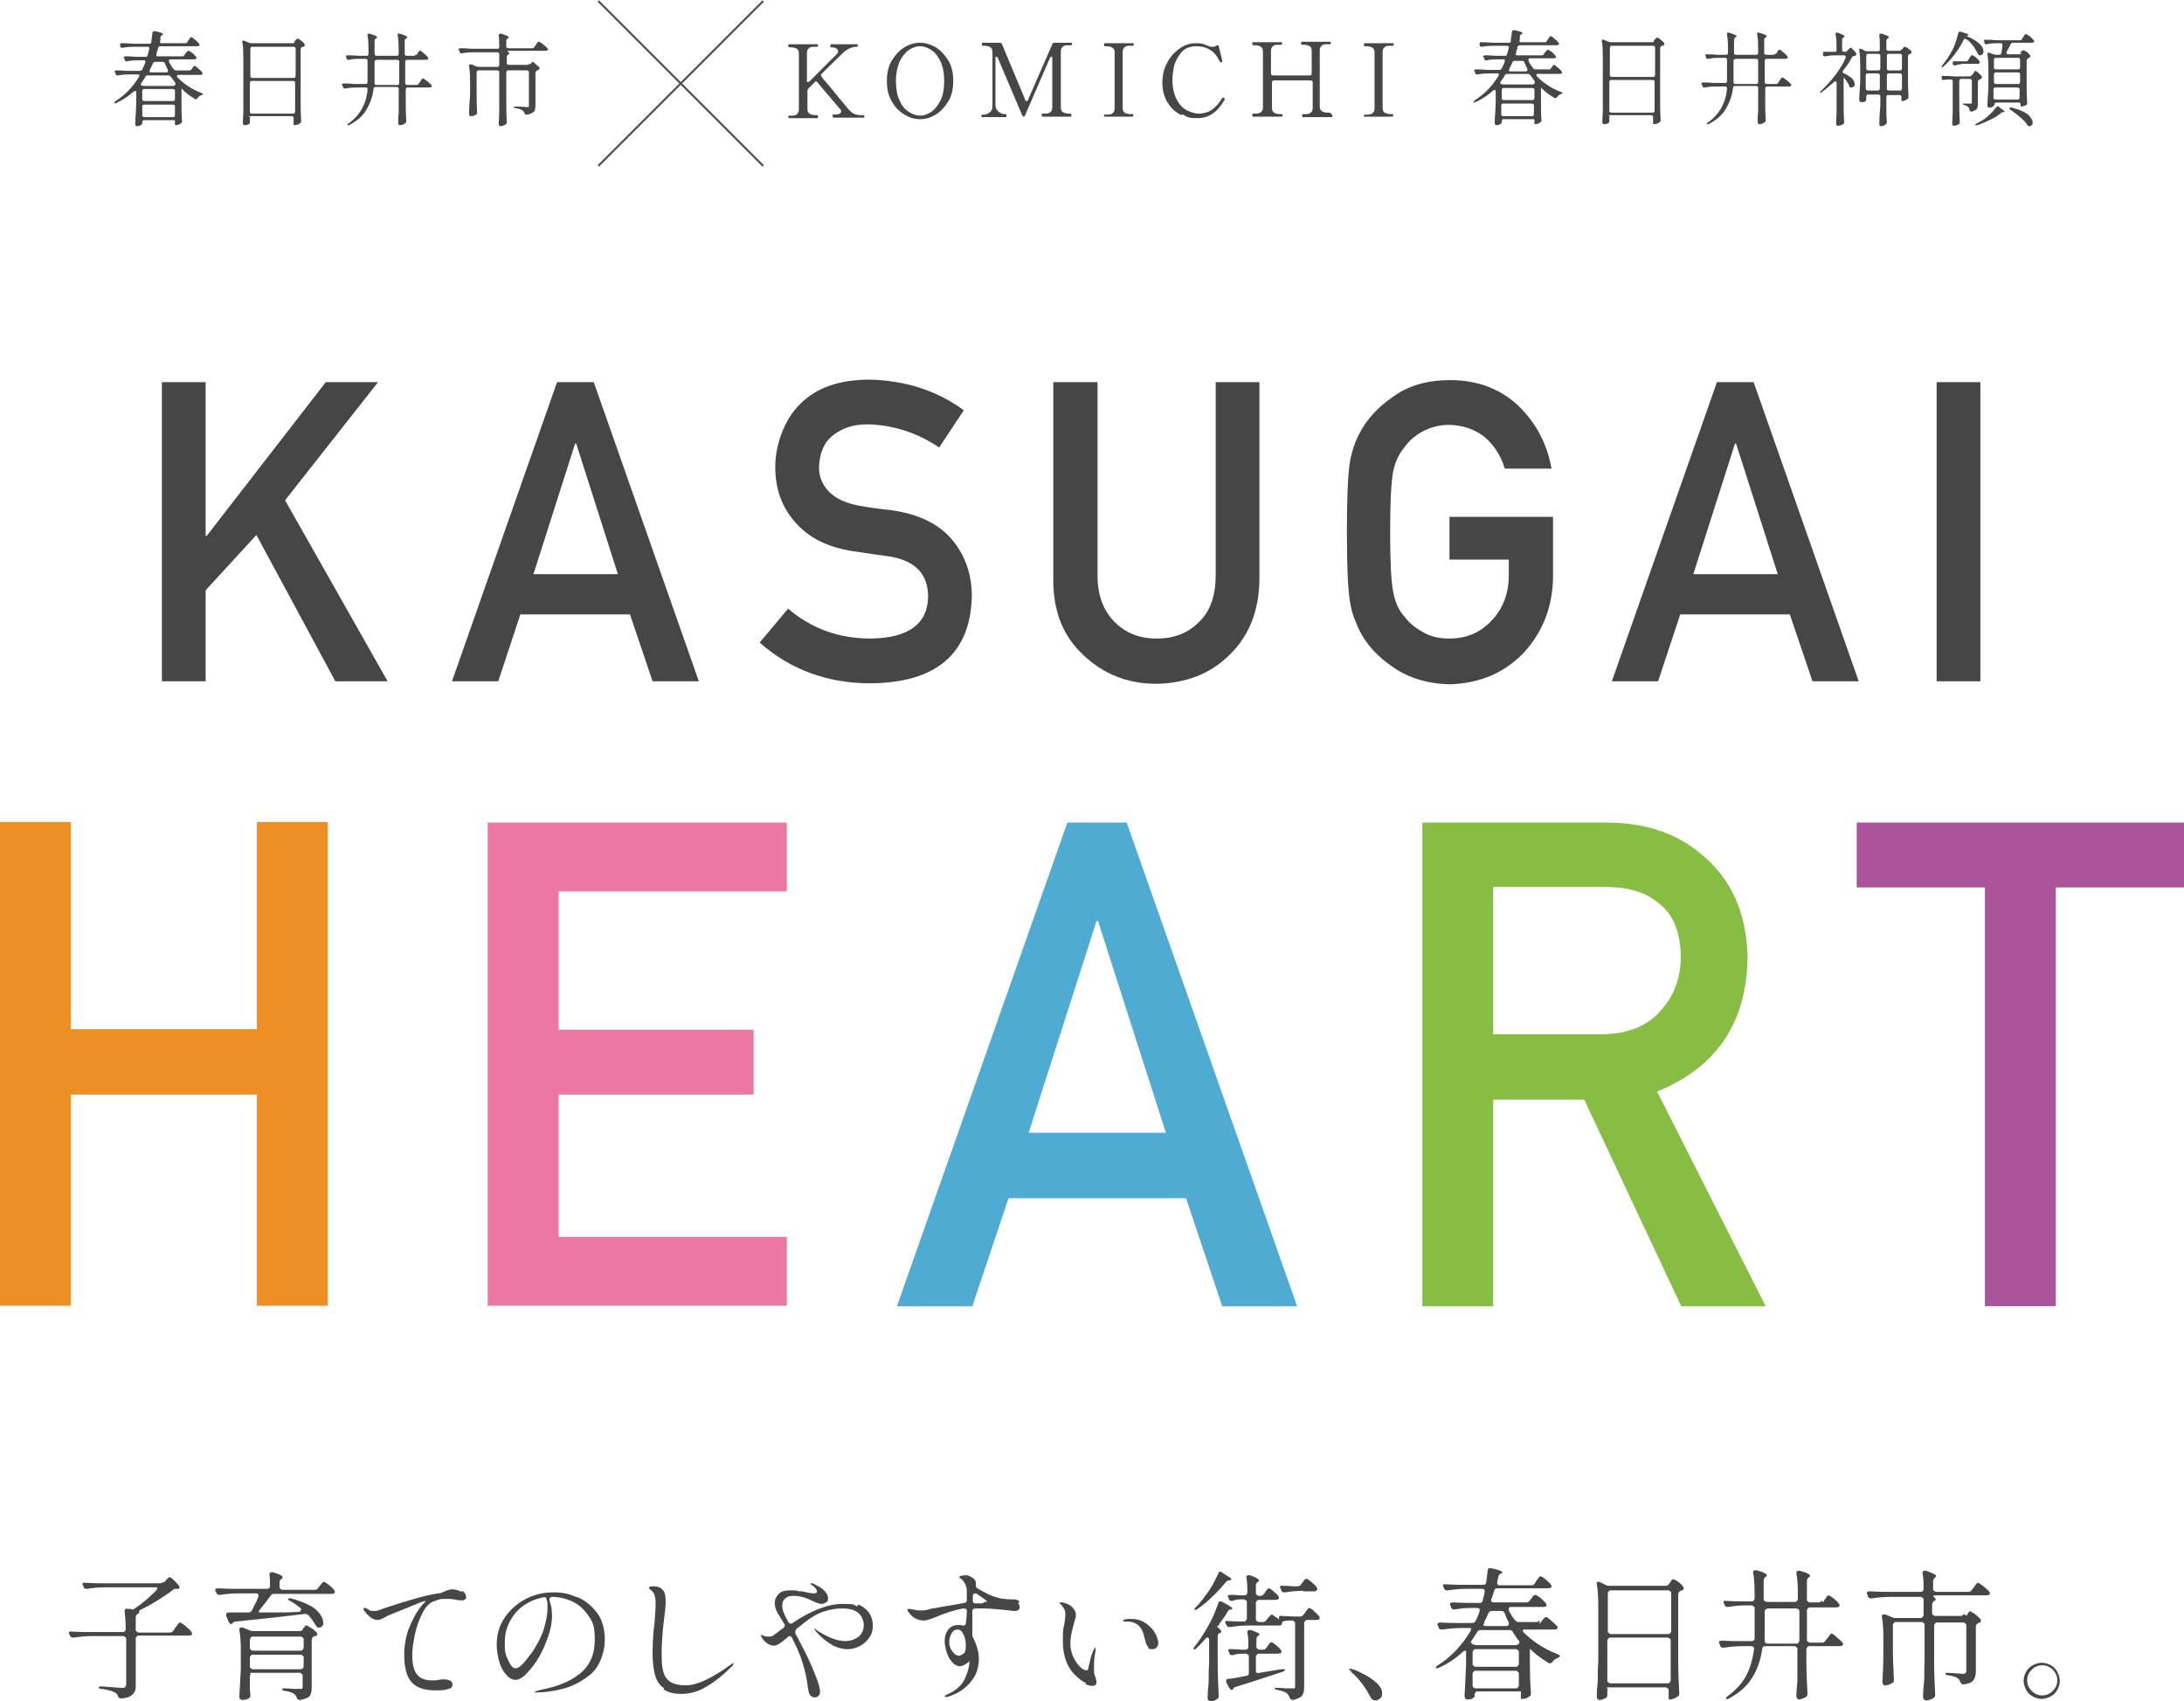 <?xml version="1.0" encoding="UTF-8"?>
<svg id="_レイヤー_1" data-name="レイヤー_1" xmlns="http://www.w3.org/2000/svg" width="434.4" height="338.3" version="1.1" viewBox="0 0 434.4 338.3">
  <!-- Generator: Adobe Illustrator 29.1.0, SVG Export Plug-In . SVG Version: 2.1.0 Build 142)  -->
  <defs>
    <style>
      .st0 {
        fill: none;
        stroke: #4d4d4d;
        stroke-miterlimit: 10;
        stroke-width: .4px;
      }

      .st1 {
        fill: #4fabd2;
      }

      .st2 {
        fill: #ec77a2;
      }

      .st3 {
        fill: #464646;
      }

      .st4 {
        fill: #87bd42;
      }

      .st5 {
        fill: #ed8f25;
      }

      .st6 {
        fill: #ab539b;
      }
    </style>
  </defs>
  <g>
    <path class="st3" d="M32.2,76h8.7v30.6h.2l23.7-30.6h10.4l-18.5,23.5,20.4,36h-10.4l-15.7-29.1-10.1,11v18.1h-8.7v-59.5Z"/>
    <path class="st3" d="M125.4,122.2h-21.9l-4.4,13.3h-9.2l20.9-59.5h7.3l20.9,59.5h-9.2l-4.5-13.3ZM122.9,114.2l-8.3-26h-.2l-8.3,26h16.8Z"/>
    <path class="st3" d="M156.8,121.1c4.6,3.9,10,5.9,16.4,5.9,7.5-.1,11.3-2.9,11.4-8.3,0-4.4-2.4-7.1-7.5-8-2.3-.3-4.9-.7-7.6-1.1-5-.8-8.7-2.7-11.3-5.7-2.7-3-4-6.7-4-11s1.7-9.4,5-12.6c3.2-3.2,7.8-4.8,13.8-4.8,7.2.2,13.4,2.2,18.7,6.1l-4.9,7.4c-4.3-2.9-9.1-4.5-14.3-4.6-2.7,0-4.9.7-6.7,2.1-1.9,1.4-2.8,3.6-2.9,6.5,0,1.7.6,3.3,1.9,4.7,1.3,1.4,3.4,2.4,6.2,2.9,1.6.3,3.7.6,6.5.9,5.4.8,9.4,2.8,12,6,2.6,3.2,3.8,6.9,3.8,11.1-.3,11.4-7,17.2-20.2,17.3-8.5,0-15.9-2.7-22-8.1l5.7-6.8Z"/>
    <path class="st3" d="M209.6,76h8.7v38.4c0,4.1,1.2,7.1,3.4,9.3,2.2,2.2,4.9,3.3,8.4,3.3s6.2-1.1,8.4-3.3c2.2-2.1,3.3-5.2,3.3-9.3v-38.4h8.7v39.3c-.1,6.3-2.1,11.2-5.9,14.9-3.8,3.8-8.7,5.7-14.6,5.8-5.8,0-10.6-2-14.5-5.7-4-3.7-6-8.6-6-14.9v-39.4Z"/>
    <path class="st3" d="M288.4,102.8h20.5v12.1c-.1,5.9-2.1,10.9-5.9,15-3.9,4-8.7,6-14.6,6.2-4.5-.1-8.3-1.3-11.3-3.4-3.1-2.1-5.3-4.5-6.7-7.3-.4-.9-.8-1.8-1.1-2.6-.3-.8-.6-1.9-.8-3.2-.4-2.4-.6-7-.6-13.8s.2-11.5.6-13.9c.4-2.3,1.1-4.2,1.9-5.7,1.4-2.7,3.6-5.2,6.7-7.3,3-2.2,6.8-3.3,11.3-3.3,5.6,0,10.1,1.8,13.6,5.1,3.5,3.4,5.7,7.5,6.6,12.5h-9.3c-.7-2.4-2-4.5-3.9-6.2-2-1.6-4.3-2.4-7.1-2.5-2.1,0-3.8.5-5.3,1.3-1.5.8-2.7,1.8-3.6,3.1-1.1,1.3-1.9,2.9-2.3,4.9-.4,2.1-.6,6.1-.6,12s.2,9.8.6,11.9c.4,2.1,1.1,3.7,2.3,5,.9,1.2,2.1,2.2,3.6,3,1.5.9,3.2,1.3,5.3,1.3,3.4,0,6.2-1.2,8.4-3.6,2.2-2.3,3.4-5.3,3.4-9v-3.1h-11.8v-8.5Z"/>
    <path class="st3" d="M356.1,122.2h-21.9l-4.4,13.3h-9.2l20.9-59.5h7.3l20.9,59.5h-9.2l-4.5-13.3ZM353.6,114.2l-8.3-26h-.2l-8.3,26h16.8Z"/>
    <path class="st3" d="M385.2,76h8.7v59.5h-8.7v-59.5Z"/>
  </g>
  <g>
    <path class="st3" d="M32.7,314.7l.3-.4c0,0,.2-.2.3-.3s.2-.2.3-.3c0,0,.1,0,.2,0,.1,0,.4.2.8.6.4.4.8.8,1,1.1,0,.1.1.3.1.3,0,.2-.1.3-.3.3-.1,0-.3,0-.4,0-.3,0-.5.1-.7.3-2.2,1.6-4.3,2.9-6.4,3.9-.1,0-.2.1-.2.2v.2c0,0,0,0,0,0,0,.1,0,.2-.1.3h-.1c-.3.2-.5.4-.5.7v2.5c0,.2,0,.3.2.4.1.1.2.2.4.2h6.2c.3,0,.5-.1.7-.4l.4-.6c0-.1.2-.2.3-.4.1-.1.2-.3.3-.4.1-.1.2-.2.3-.2.1,0,.5.2,1.1.7.6.5,1,.9,1.2,1.2,0,.1.1.2.1.3s0,.2-.1.3c-.1,0-.3.1-.5.1h-10c-.2,0-.3,0-.4.2-.1.1-.2.2-.2.4v9.2c0,.5,0,1-.2,1.3-.1.3-.4.6-.8.9-.4.3-1,.4-1.8.5h-.1c-.3,0-.5-.1-.6-.4-.1-.4-.4-.7-.7-.8-.5-.3-1.3-.5-2.6-.7-.4,0-.6-.2-.6-.3s.2-.2.6-.2c2.3.2,3.7.3,4.1.3s.5,0,.6-.2c.1-.1.2-.3.2-.5v-9c0-.2,0-.3-.2-.4-.1-.1-.2-.2-.4-.2h-6.1c-1.1,0-2.4.1-3.7.3h-.2c-.3,0-.4-.1-.6-.4v-.2c-.2-.1-.2-.2-.2-.3s0-.2.1-.3c0,0,.2,0,.4,0,.7,0,1.6.1,2.9.1h7.3c.4,0,.6-.2.6-.6,0-1.4-.1-2.6-.2-3.5h0c0-.3,0-.4.2-.5s.2-.1.4,0h.7c0,.1.1.1.2.1.2,0,.4,0,.5-.2,1.4-.9,2.8-2.1,4.3-3.6.1-.1.2-.3.2-.4s0-.2-.1-.2c0,0-.2,0-.4,0h-9.8c-1.2,0-2.4.1-3.7.3h-.1c-.3,0-.5-.1-.6-.4v-.2c-.2-.2-.2-.3-.2-.3,0-.1,0-.2.1-.3,0,0,.2,0,.4,0,.6,0,1.6.1,2.9.1h12c.3,0,.6-.1.7-.3Z"/>
    <path class="st3" d="M59.8,320.3c0,0,.1-.1.1-.2s0-.2-.3-.4c-.4-.3-1-.8-1.9-1.3-.2,0-.3-.2-.4-.3,0,0,0-.2,0-.2,0,0,.1,0,.2,0s.2,0,.4,0c1.5.4,2.7.9,3.7,1.4s1.7,1.2,2.1,1.8c.4.6.6,1.2.6,1.6s0,.5-.2.7-.3.3-.6.3h-.2c-.1,0-.2,0-.3-.2,0,0-.2-.2-.3-.4-.3-.5-.7-1.1-1.3-1.8-.2-.2-.4-.3-.8-.3-3.2.4-7.8.9-13.6,1.5-.3,0-.5.1-.6.2h-.1c0,.2-.2.3-.3.3s-.2,0-.3-.1c0,0-.1-.2-.2-.3l-.5-1.2c0,0,0-.2,0-.3,0-.3.2-.4.5-.4,1.6,0,2.9,0,3.9,0,.2,0,.3,0,.4-.1.1,0,.2-.2.3-.3.4-.8.9-1.7,1.3-2.7,0-.1,0-.2,0-.3,0-.1,0-.2-.1-.3,0,0-.2-.1-.4-.1h-3.4c-1.1,0-2.4.1-3.7.3h-.2c-.3,0-.4-.1-.6-.4v-.2c-.2-.1-.2-.2-.2-.3,0-.3.2-.4.6-.4.6,0,1.6.1,2.9.1h6.8c.4,0,.6-.2.6-.6,0-1,0-1.8-.1-2.2h0c0-.2,0-.3.1-.4,0,0,.2-.1.3-.1s.1,0,.3,0c1.3.4,1.9.7,1.9,1s0,.2-.2.3h0c-.3.2-.4.5-.4.8v.8c0,.2,0,.3.2.4.1.1.2.2.4.2h6.4c.3,0,.5-.1.7-.4l.3-.4c0,0,.1-.2.3-.3.1-.2.2-.3.3-.4s.2-.1.2-.1c.1,0,.5.2,1,.6.5.4.9.8,1.1,1.1,0,.1.1.2.1.3s0,.2-.1.3c-.1,0-.3.1-.5.1h-11.5c-.3,0-.5.1-.7.4-.8,1.1-1.5,2-2.1,2.7-.1.2-.2.3-.2.4s0,.2,0,.2c0,0,.2,0,.3,0h.9c.4,0,1.2,0,2.2,0,1.1,0,2.5,0,4.3-.1.2,0,.3,0,.4,0ZM49.9,333c-.1.1-.2.2-.2.4v2.2c0,.4,0,.8.1,1.4v.2c0,.2,0,.4-.2.5-.1.1-.3.2-.6.3-.2,0-.5.1-.8.1s-.3,0-.4-.2c-.1-.1-.2-.2-.2-.4.1-1.6.2-3.4.3-5.4v-3c0-1.8,0-3.5-.3-4.9h0c0-.4.1-.5.4-.5s.2,0,.3,0l1.2.5c.3.1.5.2.7.2h9.4c.3,0,.5-.1.7-.4v-.2c.2,0,.3-.1.3-.3,0-.1.1-.2.2-.2,0,0,.1,0,.2,0,.1,0,.4.2.9.5.5.3.8.6,1.1.9,0,0,.1.2.1.3s0,.3-.3.4h-.3c-.3.2-.5.4-.5.8v9.4c0,.7-.1,1.3-.4,1.7-.3.4-.9.6-1.9.8h-.1c-.3,0-.5-.2-.6-.5,0-.3-.3-.5-.5-.7-.4-.3-1.1-.5-1.8-.6-.4,0-.6-.2-.6-.3s.1-.2.4-.2,1,0,1.9.1h1.2c.3,0,.4,0,.5,0,0,0,.1-.2.1-.4v-2.2c0-.2,0-.3-.2-.4-.1-.1-.2-.2-.4-.2h-9.5c-.2,0-.3,0-.4.2ZM60.2,328.1c.1-.1.2-.2.2-.4v-1.6c0-.2,0-.3-.2-.4-.1-.1-.2-.2-.4-.2h-9.5c-.2,0-.3,0-.4.2-.1.1-.2.2-.2.4v1.6c0,.2,0,.3.2.4.1.1.2.2.4.2h9.5c.2,0,.3,0,.4-.2ZM49.9,329.3c-.1.1-.2.2-.2.4v1.7c0,.2,0,.3.2.4.1.1.2.2.4.2h9.5c.2,0,.3,0,.4-.2.1-.1.2-.2.2-.4v-1.7c0-.2,0-.3-.2-.4-.1-.1-.2-.2-.4-.2h-9.5c-.2,0-.3,0-.4.2Z"/>
    <path class="st3" d="M91.9,316.4c.6.3.8.8.8,1.2s0,.4-.2.5c-.1.1-.3.2-.5.2-.4,0-.9,0-1.6-.2-.1,0-.4,0-.8-.1-.4,0-.7,0-.9,0-.6,0-1.1,0-1.6.2s-.9.3-1.1.4c-.8.4-1.5,1.2-2.1,2.5-.6,1.2-1.1,2.6-1.4,4.1-.3,1.5-.5,2.8-.5,3.9,0,1.9.3,3.2,1,4s1.6,1.1,2.9,1.1h.8c.6-.1,1-.2,1.3-.2,1.3,0,2,.3,2,1s-.4.8-1.1,1c-.8.2-1.5.2-2.3.2-1.5,0-2.8-.3-3.7-.8-.9-.5-1.5-1.3-1.9-2.3-.4-1-.6-2.4-.6-4s.3-3.7,1-5.4c.7-1.7,1.5-3.2,2.5-4.4.6-.6.8-.9.8-.9h-.1c-.5.1-1.3.4-2.2.8-1,.4-2.2.9-3.7,1.5l-1.2.5c-.1,0-.5.2-1,.5-.4.2-.6.3-.8.4-.2,0-.4.1-.6.1-.5,0-1-.2-1.5-.6-.5-.4-.9-.9-1.2-1.3,0-.1-.1-.2-.1-.3s0-.1,0-.2c0,0,.1,0,.2,0,.1,0,.2,0,.4.1,0,0,.2.1.5.3.3.2.6.2,1,.2s.3,0,.5,0c0,0,.6-.2,1.7-.6,2.1-.7,4-1.3,5.8-1.8,1.7-.5,3.4-.9,4.8-1.1.3,0,.6-.1.8-.2.3-.1.4-.2.5-.2.6-.3,1.1-.4,1.5-.4.6,0,1.2.2,1.8.5Z"/>
    <path class="st3" d="M114.7,317.6c1.6.6,2.9,1.7,4,3.1,1.1,1.4,1.6,3.3,1.6,5.5s-.9,5.1-2.7,6.7c-1.8,1.5-3.7,2.5-5.7,3s-3.7.7-5.1.7-.4,0-.4-.1.4-.2,1.1-.4c3.2-.6,5.8-1.6,7.8-3.2,2-1.6,3-3.8,3-6.7s-.4-3.6-1.3-4.9c-.9-1.3-1.9-2.2-3.2-2.8s-2.7-.9-4.1-.9c-.1,0-.3.2-.4.3,0,.1-.1.3,0,.4.1.5.3,1,.4,1.5,0,.5.1,1,.1,1.5,0,1.4-.3,3-1,4.8-.6,1.7-1.3,3.1-2.1,4.3-.8,1.2-1.6,2.1-2.3,2.8-.7.6-1.3.9-1.8.9-.7,0-1.3-.3-1.9-1-.6-.7-1.1-1.5-1.4-2.6-.3-1.1-.5-2.2-.5-3.4,0-2,.5-3.8,1.6-5.4,1.1-1.6,2.5-2.8,4.2-3.7,1.7-.9,3.6-1.3,5.5-1.3s3.1.3,4.7,1ZM108.7,318.1c0-.4-.3-.5-.7-.4-1.4.3-2.7.8-3.8,1.6-1.2.8-2.1,1.9-2.8,3.2-.7,1.3-1,2.7-1,4.3s.1,2.1.4,2.8c.3.7.6,1.3.9,1.7.3.4.6.5.8.5.5,0,1-.3,1.7-1.1.6-.7,1.2-1.5,1.8-2.3,1-1.6,1.8-3.1,2.2-4.5.4-1.4.7-2.7.7-4.1s0-1.1-.2-1.7Z"/>
    <path class="st3" d="M132.1,335.8c-.9-.6-1.5-1.5-1.8-2.6-.3-1.1-.5-2.6-.5-4.4s.1-3.9.4-6.2c.1-1.6.2-2.6.2-3.1,0-.9,0-1.7-.2-2.2-.1-.5-.5-.9-.9-1.2-.1,0-.2-.2-.2-.3,0-.2.3-.3.8-.3,1,0,1.6.3,2,.8.4.5.5,1.3.5,2.2s-.1,2-.4,4.2c-.3,2.5-.4,4.6-.4,6.3s.1,2.8.4,3.7c.3.9.8,1.5,1.5,1.9.7.4,1.7.6,2.9.6,2.2,0,5.2-1.4,8.9-4.1,0,0,.1,0,.3-.2.1,0,.2-.1.3-.1s0,0,0,.1c0,.1-.1.3-.4.6-1.6,1.6-3.2,2.9-4.9,3.9-1.6,1-3.3,1.5-5,1.5s-2.7-.3-3.6-.9Z"/>
    <path class="st3" d="M170.7,319.1c.9.4,1.6.9,2.1,1.6.5.7.8,1.6.8,2.6s-.2,1.7-.7,2.4c-.5.7-1.1,1.3-1.9,1.7-.8.4-1.6.6-2.5.6s-2.1-.3-3.1-.9c-1-.6-2-1.4-3-2.5-.3-.3-.4-.6-.4-.7s0,0,0,0,.2,0,.3.2c.1.1.3.2.4.3.8.5,1.7,1,2.7,1.4,1,.4,1.9.6,2.7.6s2-.3,2.7-.9c.7-.6,1-1.4,1-2.3s-.4-1.9-1.2-2.5c-.8-.6-1.8-.8-3.1-.8s-2.3.2-3.6.6c-1.3.4-2.4,1.1-3.5,1.9-.4.3-1.1.9-2,1.6-.1.1-.2.3-.2.5s0,.2,0,.4c.7,1.2,1.4,2.7,2.4,4.6l.4.9c.7,1.5,1.2,2.8,1.6,3.9.4,1,.5,1.8.5,2.2s-.1.6-.3.8c-.2.2-.5.3-.8.3s-.7-.2-.9-.5-.3-.8-.4-1.4c-.2-1.8-.6-3.5-1.1-5.1-.5-1.6-1.2-3.2-2.1-4.9-.1-.2-.3-.3-.4-.3s-.3,0-.4.2c-.7.6-1.2,1-1.7,1.3-.4.3-.8.4-1.1.4-.5,0-1-.2-1.5-.6-.5-.4-.8-.8-1-1.3,0,0,0-.1,0-.2s0-.1,0-.1.1,0,.2.1c.3.2.7.3,1.2.3s.8,0,1.1-.3c.3-.2.7-.5,1.2-.9l.7-.5h0c.2-.2.3-.3.3-.5s0-.2-.1-.3l-1.1-1.8c-.6-.9-.8-1.7-.8-2.4s.3-1.3.8-1.8,1.3-.7,2.2-.7,1.2,0,1.9.2h.6c1.1.3,1.8.4,2.2.4.5,0,.7-.1.7-.4s-.3-.7-.8-1.1c0,0-.1-.1-.3-.2-.2-.1-.2-.2-.2-.3s0,0,.1,0c.2,0,.5,0,.9.3.6.3,1.2.6,1.7,1.1.5.5.8,1,.8,1.6s-.1.6-.4.8c-.3.2-.6.3-.9.3s-1-.2-1.8-.6c-1.4-.7-2.6-1-3.7-1s-1.3.2-1.7.5c-.4.3-.6.8-.6,1.4s.1,1,.3,1.5c.2.5.5,1.1.9,1.8.1.2.3.3.4.3s.2,0,.3,0c3.8-2.6,7.2-3.9,10.1-3.9s2,.2,2.9.5Z"/>
    <path class="st3" d="M202.5,318.9c.2.1.3.4.3.7,0,.5-.3.8-.9.8s-.4,0-1.1-.1c-2.1-.2-3.8-.4-5.1-.4s-.9,0-1.7,0c-.4,0-.6.2-.6.6,0,1.4,0,2.4,0,3.1v1.5c0,.2,0,.5.2.7.3.7.6,1.3.8,2.1.2.7.3,1.4.3,2,0,1.5-.4,2.9-1.1,3.9-.7,1.1-1.6,1.9-2.5,2.5-1,.6-1.9,1-2.7,1.2-.1,0-.2,0-.3,0-.1,0-.2,0-.2-.1s.1-.2.3-.3c1.9-.8,3.1-1.9,3.7-3.2.6-1.3.9-2.4.9-3.3s0,0-.2,0c-.1,0-.2.2-.4.3-.5.3-.9.5-1.2.5-.5,0-1-.2-1.4-.6-.4-.4-.7-.8-1-1.4-.2-.5-.4-1-.5-1.5-.1-.5-.2-1-.2-1.5,0-.9.2-1.6.7-2.3.5-.6,1.1-.9,2-.9s.5,0,.8.1c0,0,.2,0,.3,0,.2,0,.3-.1.4-.4.1-.7.2-1.5.2-2.5,0-.2,0-.4-.2-.4-.1,0-.3-.1-.5-.1-1.7.3-3.6.9-5.7,1.8-.4.2-.8.3-1.1.4-.3.1-.7.2-1.1.2s-1.1-.1-1.6-.4c-.4-.2-.8-.5-1.1-.9-.3-.4-.5-.6-.5-.8s0-.2.2-.2c.2,0,.4,0,.8.1.6.1,1.1.2,1.5.2.6,0,1.3,0,2-.3.6-.1,1.6-.3,2.8-.5,1.2-.2,2.5-.4,4-.7.4,0,.5-.3.5-.6s0-.6,0-1.1v-.7c0-.5-.1-.9-.3-1.3-.2-.4-.4-.7-.6-.9-.1-.1-.3-.2-.4-.3-.1,0-.2-.2-.2-.2,0-.1.1-.2.4-.3.2,0,.5-.1.7-.1.3,0,.7,0,1,.2.8.4,1.2.8,1.2,1.3s0,.2,0,.3v.2c0,.2,0,.4.3.6,1.7,1,3,1.6,3.8,1.8.5.1,1,.3,1.5.3.4,0,.8.1,1.2.1.5,0,.7,0,.8,0,.5,0,.8.2,1.1.4ZM191.7,328.9c.3-.3.4-.8.4-1.6s-.1-1.4-.4-2.1c-.3-.7-.7-1.1-1.2-1.1s-.9.2-1.2.7c-.3.5-.5,1.1-.5,1.8s.2,1.3.6,1.8c.4.6.9.9,1.3.9s.7-.2,1-.5ZM195.8,318.6c.2,0,.3,0,.4,0,0,0,.1,0,.1-.1s0-.1-.2-.2c-.1,0-.2-.1-.2-.2l-1.6-1.1c-.1,0-.3-.1-.4-.1-.2,0-.4.2-.4.5,0,.2,0,.5,0,1s.3.5.8.5h1c0-.1.2-.1.4-.1Z"/>
    <path class="st3" d="M216.1,334.8c-.6-.3-1.3-.7-2-1.4-1.8-1.6-2.7-4-2.7-7s.1-2.1.3-3.4c.1-.8.2-1.4.2-1.7,0-.4,0-.9-.2-1.2-.2-.4-.4-.7-.8-1.1-.1,0-.2-.2-.2-.2s0,0,.1-.1c0,0,.1,0,.2,0,.4,0,.8.1,1.3.3.5.2.9.5,1.2.9.3.4.5.8.5,1.2s0,.5-.1.8-.2.6-.3,1c-.2.8-.4,1.5-.5,2-.1.6-.2,1.2-.2,2s.2,1.9.6,2.7c.4.8.8,1.4,1.3,1.9.5.5,1,.7,1.3.7s.4-.2.4-.6c.2-.8.4-1.5.5-2.1.2-.6.4-1,.5-1.3,0-.1.1-.2.2-.3,0-.1.1-.2.2-.2s0,0,0,.2,0,.3,0,.5c-.2,1-.3,1.8-.3,2.6s0,.5,0,.8c0,.3,0,.5,0,.6,0,.4.1.8.3,1.2.1.4.2.8.2.9,0,.2,0,.4-.2.6-.1.1-.3.2-.6.2-.4,0-.9-.1-1.5-.4ZM228.4,327.6c-.1-.1-.3-.4-.4-.6,0,0-.2-.6-.5-1.8-.3-1.2-.9-2-1.8-2.4-.4-.2-1-.3-1.7-.3h-.3c-.2,0-.3,0-.3-.2s0-.1.3-.2c0,0,.3,0,.5-.1.3,0,.6,0,1,0,1.3,0,2.4.5,3.4,1.4.7.6,1.1,1.3,1.4,1.9.2.6.4,1.1.4,1.4s-.1.6-.3.9c-.2.3-.5.4-.9.4s-.6,0-.8-.2Z"/>
    <path class="st3" d="M242.1,323.3c0,.1,0,.3.3.5.3.3.5.5.5.7s0,.2-.3.3c-.3.1-.4.3-.4.6v5.6c0,2,.1,4.1.2,6.2h0c0,.4,0,.6-.3.7-.4.3-.9.5-1.3.5s-.3,0-.4-.2c-.1-.1-.2-.2-.2-.4,0-1.1.1-2.2.2-3.2,0-1,0-2.4.1-4.1v-4.3c0-.3-.1-.5-.3-.5s-.2,0-.4.2c-.5.6-1.2,1.3-1.8,1.9-.3.3-.4.3-.6.2,0,0,0,0,0-.1,0,0,0-.2.2-.4.9-1.1,1.8-2.5,2.7-4.1.8-1.3,1.4-2.8,2-4.5,0-.3.2-.4.4-.4s.2,0,.4.1c1.3.7,2,1.1,2,1.3s0,.1-.3.2h0c-.3,0-.5.2-.6.4-.5.9-1.1,1.7-1.7,2.5,0,.1-.1.3-.1.4ZM244.5,314.3c-.3,0-.5.2-.7.4-.8.9-1.6,1.9-2.6,2.8-1,1-2,1.8-3,2.5-.1.1-.3.2-.4.2-.1,0-.2,0-.2,0h0c0-.2,0-.4.3-.6.5-.5,1.2-1.3,1.9-2.3.5-.6.9-1.3,1.4-2.1.4-.8.8-1.5,1.1-2.2,0-.2.2-.4.4-.4s.2,0,.3.1l.6.4c0,0,.3.2.6.4.4.2.7.4.7.6s-.1.1-.3.2h0ZM255.3,332c.1,0,.2,0,.3.1h0c0,.1,0,.2-.1.2,0,0-.2.1-.4.2-3.3,1.1-6.4,2.1-9.3,3-.2,0-.4.2-.5.3h0c0,.2-.2.3-.3.3-.2,0-.3-.1-.5-.4l-.6-1.1c0-.1,0-.2,0-.3,0-.3.1-.4.4-.4.8,0,2-.3,3.6-.6.4,0,.5-.3.5-.6v-3.2c0-.2,0-.3-.2-.4-.1-.1-.2-.2-.4-.2h-.8c-.6,0-1.2.1-1.8.3,0,0-.1,0-.2,0-.2,0-.4-.1-.5-.4v-.2c-.1-.1-.2-.2-.2-.3,0-.3.2-.4.5-.3.5,0,1.2,0,2.1.1h.8c.4,0,.6-.2.6-.6,0-1.1,0-2-.2-2.8h0c0-.4.1-.5.4-.5s.1,0,.3,0c1.1.4,1.7.6,1.7.9s0,.1-.2.2c-.2.1-.4.4-.4.7v1.5c0,.2,0,.3.2.4.1.1.2.2.4.2h.7c.3,0,.5-.1.7-.4l.3-.4c0,0,.1-.2.2-.3.1-.1.2-.3.3-.3,0,0,.1-.1.2-.1.1,0,.4.2.9.6.5.4.8.7,1,1,0,.1.1.2.1.3s0,.2-.2.3c-.1,0-.3.1-.5.1h-3.8c-.2,0-.3,0-.4.2-.1.1-.2.2-.2.4v2.8c0,.2,0,.3.2.4.1.1.3.1.5,0l4.3-.7h.3ZM261.3,320.4c.5.4.9.8,1.1,1.1,0,.1.1.2.1.3s0,.2-.2.3c-.1,0-.3.1-.5.1h-1.8c-.2,0-.3,0-.4.2-.1.1-.2.2-.2.4v12.6c0,.8-.1,1.4-.4,1.8-.3.4-.9.7-1.8.9h-.1c-.3,0-.5-.2-.6-.5-.1-.3-.3-.6-.5-.8-.4-.3-1-.5-1.9-.7-.4,0-.6-.2-.6-.3s.1-.1.4-.1c.4,0,1.1,0,2,.1h1.1c.3,0,.4,0,.5,0,0,0,.1-.2.1-.4v-12.5c0-.2,0-.3-.2-.4-.1-.1-.2-.2-.4-.2h-.4c-.4,0-.8,0-1,.1-.4,0-.6.2-.6.3s0,0,0,.1c0,0,0,0,0,.1,0,.3-.3.4-.7.4h-5.9c-1.1,0-2.4.1-3.7.3h-.2c-.3,0-.4-.1-.6-.4v-.2c-.2-.1-.2-.2-.2-.3s0-.2.1-.3c0,0,.2,0,.4,0,.5,0,1.2.1,2.3.1h.9c.2,0,.3,0,.4-.2.1-.1.2-.2.2-.4v-3.2c0-.2,0-.3-.2-.4-.1-.1-.2-.2-.4-.2h-.6c-.6,0-1.1.1-1.7.3,0,0-.1,0-.2,0-.2,0-.4-.1-.5-.4v-.2c-.1-.1-.2-.2-.2-.3,0-.2.2-.3.5-.3.4,0,1.1,0,2,.1h.8c.4,0,.6-.2.6-.6,0-1.1,0-2-.2-2.9h0c0-.2,0-.3.1-.4,0,0,.2-.1.3-.1h.3c1.2.4,1.8.8,1.8,1s0,.2-.2.3h0c-.3.2-.4.4-.4.7v1.5c0,.2,0,.3.2.4.1.1.2.2.4.2h.3c.3,0,.5-.1.7-.4l.3-.4c0,0,.1-.2.2-.3.1-.1.2-.3.3-.3,0,0,.1-.1.2-.1.1,0,.5.2.9.6.5.4.8.7,1,1,0,.1.1.2.1.3s0,.2-.2.3c-.1,0-.3.1-.5.1h-3.3c-.2,0-.3,0-.4.2-.1.1-.2.2-.2.4v3.2c0,.2,0,.3.2.4.1.1.2.2.4.2h.8c.3,0,.5-.1.7-.4l.3-.4c0,0,.2-.2.3-.3.1-.1.2-.2.3-.3,0,0,.1-.1.2-.1.3.2.6.5.9.6.3.2.4.3.5.4h0c0-.2,0-.3,0-.4s0-.2.2-.3c.1,0,.2-.1.4,0,.5,0,1.4.1,2.5.1h1.1c.3,0,.5-.1.7-.4l.3-.4c0,0,.1-.2.3-.4.1-.2.2-.3.3-.4,0,0,.2-.1.2-.1.1,0,.5.2,1,.6ZM259.2,316.4c-1.1,0-2.4.1-3.6.3h-.2c-.3,0-.4-.1-.6-.4v-.3c-.2-.1-.2-.2-.2-.3,0-.3.2-.4.5-.3.5,0,1.2,0,2.1.1h.9c.3,0,.5-.1.7-.4l.3-.4c0,0,.2-.2.2-.3,0-.1.2-.2.3-.3,0,0,.2-.1.3-.1.1,0,.4.2.9.6.5.4.9.8,1.1,1.1,0,.1.1.2.1.3s0,.2-.1.3c-.1.1-.3.2-.5.2h-2.3Z"/>
    <path class="st3" d="M268.8,332.4c0,0-.2-.1-.3-.2-.1,0-.2-.2-.2-.2,0,0,0-.1.2-.1s.2,0,.5.1c.6.1,1.3.5,2.3,1,1,.5,1.8,1.1,2.5,1.7.7.7,1.1,1.3,1.1,2s-.1.9-.4,1.1c-.3.2-.5.4-.9.4-.5,0-.9-.3-1.2-1-1.1-2.1-2.4-3.6-3.7-4.7Z"/>
    <path class="st3" d="M306.2,323l.4-.5c0-.1.2-.2.3-.4,0-.1.2-.2.3-.3,0-.1.2-.2.3-.2.1,0,.5.2,1,.7.5.4.9.8,1.2,1.1,0,.1.1.2.1.3,0,.1,0,.2-.1.3-.1,0-.3.1-.5.1h-5.8c-.1,0-.3,0-.4,0,0,0-.1.1-.1.2s0,.3.2.4c1.8,1.8,4.1,3.3,6.7,4.3.3.1.5.3.5.3s0,.1,0,.2c0,0-.2,0-.4.2-.5.2-.8.4-1.1.8-.1.2-.3.3-.4.3s-.2,0-.3,0c-1.3-.8-2.5-1.6-3.5-2.6l-.3-.3h0v3.1c0,2.5.1,4.4.2,5.7h0c0,.4,0,.6-.3.7-.2.1-.4.3-.7.4-.3,0-.5.1-.7.1s-.3,0-.3-.2c0-.1,0-.2,0-.3s0-.2,0-.3c0-.2,0-.3,0-.5s0-.2-.2-.2c-.1,0-.2,0-.4,0h-8c-.2,0-.3,0-.4.2-.1.1-.2.2-.2.4v.4c0,.1-.1.2-.4.4-.3.2-.6.2-1,.2s-.3,0-.4-.2c-.1-.1-.2-.2-.2-.4.1-1.8.2-3.9.3-6.2v-2.4c0-.1,0-.3,0-.4,0,0-.1-.1-.2-.1s-.2,0-.4.2c-1.4,1.3-3,2.4-4.8,3.2-.3.1-.5.2-.6,0h0c0-.2.1-.3.4-.5,2.7-1.7,4.8-4,6.5-6.8,0,0,.1-.2.1-.3s0-.2-.1-.3c0,0-.2,0-.4,0h-1.5c-1.1,0-2.4.1-3.7.3h-.2c-.3,0-.4-.1-.6-.4v-.3c-.2-.1-.2-.2-.2-.3,0-.3.2-.4.6-.4.6,0,1.6.1,2.9.1h3.4c.3,0,.5-.1.7-.4.4-.8.6-1.4.8-1.9,0-.1,0-.2,0-.3,0-.1,0-.2-.1-.3,0,0-.2-.1-.4-.1h-1.3c-1,0-2,.1-3.1.3h-.2c-.3,0-.4-.1-.6-.4v-.3c-.2-.1-.2-.2-.2-.3,0-.3.2-.4.6-.4.6,0,1.6.1,2.9.1h2.4c.4,0,.6-.2.6-.5.1-.4.3-1,.4-1.7,0,0,0-.1,0-.2,0-.3-.2-.4-.5-.4h-3.1c-1.1,0-2.4.1-3.7.3h-.2c-.3,0-.4-.1-.6-.4v-.2c-.2-.1-.2-.2-.2-.3s0-.2.1-.3c0,0,.2,0,.4,0,.6,0,1.6.1,2.9.1h4.6c.4,0,.6-.2.6-.5.1-.7.2-1.5.3-2.3,0-.4.2-.6.7-.5,1.5.3,2.2.6,2.2.8s0,.2-.3.3h-.1c-.2.2-.4.4-.4.7l-.2,1s0,.1,0,.2c0,.3.2.4.5.4h6.3c.3,0,.5-.1.7-.4l.3-.5c0,0,.1-.2.3-.4.1-.2.2-.3.3-.4s.1-.1.2-.1c.1,0,.5.2,1,.6.5.4.9.8,1.1,1.1,0,0,.1.2.1.3s0,.2-.2.3c-.1,0-.3.1-.5.1h-10.1c-.3,0-.6.2-.6.5l-.2.6c0,.2-.1.3-.2.5,0,.2,0,.4-.2.5,0,.1,0,.2,0,.3,0,.1,0,.2.1.3,0,0,.2.1.4.1h6.5c.3,0,.5-.1.7-.4l.3-.4c0,0,.2-.2.2-.3,0-.1.2-.2.3-.3,0,0,.2-.1.3-.1.1,0,.5.2,1,.6.5.4.8.8,1.1,1.1,0,.1.1.2.1.3,0,.1,0,.2-.1.3-.1,0-.3.1-.5.1h-6.4c-.4,0-.5.1-.5.4s0,.2,0,.3c.3.6.7,1.3,1.2,1.9.2.2.4.4.7.4h3.6c.3,0,.5-.1.7-.4ZM292.7,326.7c0,.1,0,.2.2.3h0c.2.1.5.2.7.2h7.8c.3,0,.5-.1.7-.3s.1-.2.1-.3,0-.3-.2-.4c-.5-.6-.8-1.2-1.1-1.6-.1-.3-.4-.4-.7-.4h-5.7c-.3,0-.6.1-.7.4-.3.5-.7,1.1-1.1,1.7-.1.2-.2.3-.2.4ZM301.9,328.2c-.1-.1-.2-.2-.4-.2h-8c-.2,0-.3,0-.4.2-.1.1-.2.2-.2.4v2.3c0,.2,0,.3.2.4.1.1.2.2.4.2h8c.2,0,.3,0,.4-.2.1-.1.2-.2.2-.4v-2.3c0-.2,0-.3-.2-.4ZM293.1,332.5c-.1.1-.2.2-.2.4v2.3c0,.2,0,.3.2.4.1.1.2.2.4.2h8c.2,0,.3,0,.4-.2.1-.1.2-.2.2-.4v-2.3c0-.2,0-.3-.2-.4-.1-.1-.2-.2-.4-.2h-8c-.2,0-.3,0-.4.2ZM295,323c0,.3.2.4.5.4h4.1c.3,0,.5-.1.5-.4s0-.2,0-.3c-.3-.6-.6-1.2-.8-1.8-.1-.3-.3-.5-.7-.5h-1.9c-.3,0-.6.2-.7.5,0,.2-.4.8-.8,1.8,0,.1,0,.2,0,.3Z"/>
    <path class="st3" d="M319.9,335.8c-.1.1-.2.2-.2.4,0,.2,0,.4,0,.6v.3c0,.2,0,.3-.1.4-.1.2-.3.3-.6.4-.2.1-.5.2-.8.2s-.3,0-.4-.2c-.1-.1-.2-.2-.2-.4,0-1.1.1-2.2.2-3.2,0-1,0-2.4.1-4.1v-10.2c0-1.8,0-3.4-.3-4.9h0c0-.2,0-.3,0-.4,0,0,.1-.1.2-.1s.2,0,.3,0l1.2.6c.2.1.4.2.7.2h11.3c.3,0,.5-.1.7-.4l.2-.3c0,0,.1-.1.2-.3,0-.1.2-.2.3-.3,0,0,.1,0,.2,0,.1,0,.4.2.9.5.4.3.8.7,1,1,0,0,.1.2.1.3s0,.3-.3.4c0,0-.2,0-.3.1-.3.1-.5.4-.5.7v13.4c0,2,.1,4.1.2,6.2h0c0,.4,0,.6-.3.7-.2.2-.4.3-.7.4-.3.1-.5.2-.8.2s-.3,0-.3-.2c0,0,0-.1,0-.3s0-.2,0-.4c0,0,0-.3,0-.7v-.2c0-.2,0-.3-.2-.4-.1-.1-.2-.2-.4-.2h-11.4c-.2,0-.3,0-.4.2ZM332.2,324.8c.1-.1.2-.2.2-.4v-7.5c0-.2,0-.3-.2-.4-.1-.1-.2-.2-.4-.2h-11.4c-.2,0-.3,0-.4.2-.1.1-.2.2-.2.4v7.5c0,.2,0,.3.2.4.1.1.2.2.4.2h11.4c.2,0,.3,0,.4-.2ZM319.9,325.9c-.1.1-.2.2-.2.4v7.9c0,.2,0,.3.2.4.1.1.2.2.4.2h11.4c.2,0,.3,0,.4-.2.1-.1.2-.2.2-.4v-7.9c0-.2,0-.3-.2-.4-.1-.1-.2-.2-.4-.2h-11.4c-.2,0-.3,0-.4.2Z"/>
    <path class="st3" d="M362.6,318.7l.3-.5c0,0,.1-.2.3-.4.1-.2.2-.3.3-.4s.1-.1.2-.1c.1,0,.5.2,1,.6.5.4.9.8,1.1,1.1,0,.1.1.2.1.3s0,.2-.2.3c-.1,0-.3.1-.6.1h-5.1c-.2,0-.3,0-.4.2-.1.1-.2.2-.2.4v5.8c0,.2,0,.3.2.4.1.1.2.2.4.2h2.4c.3,0,.5-.1.7-.4l.4-.5c0,0,.2-.2.3-.4.1-.2.2-.3.3-.4,0,0,.1-.1.2-.1.1,0,.5.2,1,.7.5.4.9.8,1.2,1.1,0,.1.1.2.1.3s0,.2-.2.3c-.1,0-.3.1-.5.1h-6c-.2,0-.3,0-.4.2-.1.1-.2.2-.2.4v2.7c0,2,.1,4,.2,6v.2c0,.2,0,.4-.2.5-.2.2-.4.3-.7.4-.3.1-.5.2-.7.2s-.3,0-.4-.2c-.1-.1-.2-.2-.2-.4,0-1,.1-1.9.2-2.9,0-.9,0-2.1,0-3.6v-2.9c0-.2,0-.3-.2-.4-.1-.1-.2-.2-.4-.2h-5.8c-.4,0-.6.2-.6.6-.3,2.2-1,4.1-2,5.7-1,1.6-2.5,3-4.6,4.1-.3.2-.6.2-.6,0,0,0,0,0,0-.1,0,0,.1-.2.4-.4,1.6-1.2,2.8-2.5,3.6-4,.8-1.5,1.3-3.3,1.6-5.3h0c0-.4-.2-.6-.6-.6h-1.7c-1.1,0-2.4.1-3.7.3h-.2c-.3,0-.4-.1-.6-.4v-.3c-.2-.1-.2-.2-.2-.3,0-.3.2-.4.6-.4.6,0,1.6.1,2.9.1h3c.4,0,.6-.2.6-.6,0-.3,0-.8,0-1.4v-4.5c0-.2,0-.3-.2-.4-.1-.1-.2-.2-.4-.2h-1.4c-1,0-2.1.1-3.2.3h-.2c-.3,0-.4-.1-.6-.4v-.2c-.2-.1-.2-.2-.2-.3s0-.2.1-.3c0,0,.2,0,.4,0,.6,0,1.6.1,2.9.1h2.2c.2,0,.3,0,.4-.2.1-.1.2-.2.2-.4h0c0-2,0-3.6-.3-5.1h0c0-.2,0-.4.1-.4,0,0,.2-.1.3-.1s.1,0,.3,0c1.4.4,2,.7,2,1s0,.2-.2.3h0c-.3.2-.4.5-.4.8v3.6c0,.2,0,.3.2.4.1.1.2.2.4.2h5.6c.2,0,.3,0,.4-.2.1-.1.2-.2.2-.4h0c0-2,0-3.6-.3-5.1h0c0-.2,0-.3.1-.4,0,0,.2-.1.3-.1s.1,0,.3,0c1.4.4,2,.7,2,1s0,.2-.2.3h0c-.3.2-.4.5-.4.8v3.6c0,.2,0,.3.2.4.1.1.2.2.4.2h1.7c.3,0,.5-.1.7-.4ZM351.2,320.1c-.1.1-.2.2-.2.4v4.5c0,.6,0,1,0,1.3h0c0,.4.2.6.6.6h5.7c.2,0,.3,0,.4-.2.1-.1.2-.2.2-.4v-5.8c0-.2,0-.3-.2-.4-.1-.1-.2-.2-.4-.2h-5.6c-.2,0-.3,0-.4.2Z"/>
    <path class="st3" d="M391.2,321.4v-.3c.2,0,.3-.2.3-.3,0-.1.1-.2.2-.3,0,0,.1,0,.2,0,.1,0,.4.2.9.5.5.4.8.7,1.1,1,0,0,.1.2.1.3s0,.3-.2.4c0,0-.2.1-.3.1-.3.1-.5.4-.5.7v9c0,.7-.2,1.3-.5,1.7s-.9.7-1.9.8h-.1c-.3,0-.5-.2-.6-.5-.1-.3-.3-.6-.5-.7-.4-.3-1.1-.5-1.9-.6-.4,0-.6-.2-.6-.3s.2-.2.6-.2c1.7.1,2.7.2,2.9.2s.4,0,.5-.1.2-.2.2-.4v-9.1c0-.2,0-.3-.2-.4-.1-.1-.2-.2-.4-.2h-5.2c-.2,0-.3,0-.4.2-.1.1-.2.2-.2.4v7.4c0,2,.1,4.1.2,6.2v.2c0,.2,0,.4-.2.5-.2.2-.4.3-.7.4-.3.1-.5.2-.8.2s-.3,0-.5-.2c-.1-.1-.2-.2-.2-.4,0-1.1.1-2.2.2-3.2s0-2.4.1-4.1v-7.1c0-.2,0-.3-.2-.4-.1-.1-.2-.2-.4-.2h-5.1c-.2,0-.3,0-.4.2-.1.1-.2.2-.2.4v4.6c0,2,.1,4.1.2,6.2h0c0,.4,0,.6-.3.7-.4.3-.9.5-1.4.5s-.3,0-.4-.2c-.1-.1-.2-.2-.2-.4.1-1.7.2-3.5.2-5.2v-2.9c0-1.8,0-3.5-.3-4.9h0c0-.4.1-.5.4-.5s.2,0,.3,0l1.2.5c.3.1.5.2.7.2h5.1c.2,0,.3,0,.4-.2.1-.1.2-.2.2-.4v-3c0-.2,0-.3-.2-.4-.1-.1-.2-.2-.4-.2h-6c-1.1,0-2.4.1-3.7.3h-.2c-.3,0-.4-.1-.6-.4v-.3c-.2-.1-.2-.2-.2-.3,0-.3.2-.4.6-.4.6,0,1.6.1,2.9.1h7.2c.4,0,.6-.2.6-.6,0-1.1,0-2.1-.2-3h0c0-.4.1-.6.4-.6h.3c1.3.5,2,.8,2,1s0,.2-.2.3h0c-.2.2-.4.5-.4.8v1.5c0,.2,0,.3.2.4.1.1.2.2.4.2h6.4c.3,0,.5-.1.7-.4l.4-.5c0,0,.1-.2.3-.4.1-.2.2-.3.3-.4s.2-.1.2-.1c.1,0,.5.2,1.1.7s1,.8,1.2,1.1c0,.1.1.2.1.3s0,.2-.2.3c-.1,0-.3.1-.5.1h-9.9c-.3,0-.5,0-.6.1-.1,0-.1.1,0,.2.3.2.4.3.4.5s0,.2-.3.3h0c-.2.2-.4.4-.4.7v1.7c0,.2,0,.3.2.4.1.1.2.2.4.2h5c.3,0,.6-.1.7-.4Z"/>
    <path class="st3" d="M404.3,337.4c-.6-.3-1-.8-1.3-1.3-.3-.6-.5-1.2-.5-1.8s.2-1.3.5-1.8c.3-.6.8-1,1.3-1.3.6-.3,1.2-.5,1.8-.5s1.3.2,1.8.5c.6.3,1,.8,1.3,1.3.3.6.5,1.2.5,1.8s-.2,1.3-.5,1.8c-.3.6-.8,1-1.3,1.3-.6.3-1.2.5-1.8.5s-1.3-.2-1.8-.5ZM408.3,336.3c.6-.6.9-1.3.9-2.1s-.3-1.5-.9-2.1c-.6-.6-1.3-.9-2.1-.9s-1.5.3-2.1.9c-.6.6-.9,1.3-.9,2.1s.3,1.5.9,2.1c.6.6,1.3.9,2.1.9s1.5-.3,2.1-.9Z"/>
  </g>
  <g>
    <path class="st5" d="M51.1,217.7H14.1v42H0v-96.2h14.1v41.2h37v-41.2h14.1v96.2h-14.1v-42Z"/>
    <path class="st2" d="M97,163.6h59.5v13.7h-45.4v27.5h38.8v12.9h-38.8v28.3h45.4v13.7h-59.5v-96.2Z"/>
    <path class="st1" d="M235.9,238.3h-35.3l-7.2,21.5h-15l33.9-96.2h11.8l33.9,96.2h-14.9l-7.2-21.5ZM231.9,225.3l-13.5-42.1h-.3l-13.5,42.1h27.2Z"/>
    <path class="st4" d="M283,163.6h36.4c7.8,0,14.1,2.1,19,6.3,5.9,4.8,9,11.6,9.2,20.5-.2,13.1-6.2,21.9-18,26.7l21.6,42.7h-16.8l-19.3-41.1h-18.1v41.1h-14.1v-96.2ZM297.1,205.7h21.4c5.3,0,9.3-1.7,11.9-4.8,2.6-2.9,3.9-6.4,3.9-10.6,0-5-1.6-8.7-4.7-10.9-2.4-2-5.9-3-10.4-3h-22.2v29.2Z"/>
    <path class="st6" d="M394.8,176.5h-25.5v-12.9h65.2v12.9h-25.6v83.3h-14.1v-83.3Z"/>
  </g>
  <g>
    <g>
      <path class="st3" d="M37.8,14.1l.3-.3c0,0,.1-.2.2-.3,0,0,.1-.2.2-.3,0,0,.1-.1.2-.1.1,0,.4.2.7.5.4.3.7.6.8.8,0,0,.1.2.1.2,0,0,0,.2-.1.2-.1,0-.2.1-.4.1h-4.2c-.1,0-.2,0-.3,0,0,0-.1.1-.1.2s0,.2.1.3c1.3,1.3,2.9,2.4,4.8,3.1.2.1.3.2.3.2s0,0,0,.1c0,0-.1,0-.3.1-.3.1-.6.3-.8.6,0,.2-.2.2-.3.2s-.1,0-.2,0c-1-.6-1.8-1.2-2.5-1.9l-.2-.2h0v2.3c0,1.8,0,3.2.1,4.1h0c0,.3,0,.4-.2.5-.1.1-.3.2-.5.3-.2,0-.4.1-.5.1s-.2,0-.2-.1c0,0,0-.1,0-.2s0-.1,0-.2c0-.1,0-.2,0-.3s0-.1-.1-.2c0,0-.2,0-.3,0h-5.7c-.1,0-.2,0-.3.1,0,0-.1.2-.1.3v.3c0,0-.1.2-.3.3-.2.1-.5.2-.7.2s-.2,0-.3-.1c0,0-.1-.2-.1-.3,0-1.3.2-2.8.2-4.5v-1.7c0-.1,0-.2,0-.3,0,0-.1-.1-.2-.1s-.2,0-.3.1c-1,.9-2.2,1.7-3.5,2.3-.2.1-.4.1-.4,0h0c0-.1.1-.2.3-.4,1.9-1.2,3.5-2.9,4.7-4.9,0,0,0-.1,0-.2s0-.1-.1-.2c0,0-.2,0-.3,0h-1.1c-.8,0-1.7,0-2.7.2h-.1c-.2,0-.3,0-.4-.3v-.2c-.1,0-.2-.2-.2-.2,0-.2.1-.3.4-.3.5,0,1.2,0,2.1.1h2.5c.2,0,.4-.1.5-.3.3-.6.5-1,.6-1.4,0,0,0-.1,0-.2,0,0,0-.2-.1-.2,0,0-.2,0-.3,0h-.9c-.7,0-1.5,0-2.3.2h-.1c-.2,0-.3,0-.4-.3v-.2c-.1,0-.2-.2-.2-.2,0-.2.1-.3.4-.3.5,0,1.2,0,2.1.1h1.8c.3,0,.4-.1.5-.4,0-.3.2-.7.3-1.2,0,0,0,0,0-.1,0-.2-.1-.3-.4-.3h-2.2c-.8,0-1.7,0-2.7.2h-.1c-.2,0-.3,0-.4-.3h0c0-.2,0-.3,0-.4s0-.1.1-.2c0,0,.2,0,.3,0,.5,0,1.2,0,2.1.1h3.3c.3,0,.4-.1.4-.4,0-.5.2-1.1.2-1.7,0-.3.2-.4.5-.4,1.1.2,1.6.4,1.6.6s0,.1-.2.2h0c-.2.1-.3.3-.3.5v.7c-.1,0-.1,0-.1.1,0,.2.1.3.4.3h4.6c.2,0,.4,0,.5-.3l.2-.3c0,0,.1-.2.2-.3,0-.1.2-.2.2-.3,0,0,.1,0,.2,0,.1,0,.3.2.7.5.4.3.6.6.8.8,0,0,.1.1.1.2s0,.1-.1.2c-.1,0-.2.1-.4.1h-7.3c-.2,0-.4.1-.5.4v.4c-.2.1-.2.2-.2.4,0,.1,0,.3-.1.4,0,0,0,.1,0,.2,0,0,0,.2.1.2,0,0,.2,0,.3,0h4.7c.2,0,.4,0,.5-.3l.2-.3c0,0,.1-.1.2-.2,0,0,.1-.2.2-.2,0,0,.1-.1.2-.1.1,0,.3.1.7.4.4.3.6.6.8.8,0,0,.1.2.1.2,0,0,0,.2-.1.2-.1,0-.2.1-.4.1h-4.6c-.3,0-.4,0-.4.3s0,.1,0,.2c.2.4.5.9.9,1.4.1.2.3.3.5.3h2.6c.2,0,.4,0,.5-.3ZM28,16.8c0,0,0,.2.2.2h0c.2.1.4.1.5.1h5.6c.2,0,.4,0,.5-.2,0,0,.1-.1.1-.2s0-.2-.1-.3c-.3-.5-.6-.8-.8-1.1-.1-.2-.3-.3-.5-.3h-4.1c-.2,0-.4,0-.5.3-.2.4-.5.8-.8,1.2,0,.1-.1.2-.1.3ZM34.7,17.8c0,0-.2-.1-.3-.1h-5.7c-.1,0-.2,0-.3.1,0,0-.1.2-.1.3v1.6c0,.1,0,.2.1.3,0,0,.2.1.3.1h5.7c.1,0,.2,0,.3-.1,0,0,.1-.2.1-.3v-1.6c0-.1,0-.2-.1-.3ZM28.4,20.9c0,0-.1.2-.1.3v1.7c0,.1,0,.2.1.3,0,0,.2.1.3.1h5.7c.1,0,.2,0,.3-.1,0,0,.1-.2.1-.3v-1.7c0-.1,0-.2-.1-.3,0,0-.2-.1-.3-.1h-5.7c-.1,0-.2,0-.3.1ZM29.7,14.1c0,.2.1.3.4.3h2.9c.2,0,.4,0,.4-.3s0-.1,0-.2c-.2-.4-.4-.8-.6-1.3,0-.2-.2-.3-.5-.3h-1.4c-.2,0-.4.1-.5.3,0,.2-.3.6-.6,1.3,0,0,0,.2,0,.2Z"/>
      <path class="st3" d="M49.8,23.3c0,0-.1.2-.1.3,0,.1,0,.3,0,.4v.2c0,.1,0,.2,0,.3-.1.1-.2.2-.4.3-.2,0-.4.1-.6.1s-.2,0-.3-.1c0,0-.1-.2-.1-.3,0-.8.1-1.6.1-2.3,0-.7,0-1.7,0-2.9v-7.4c0-1.3,0-2.5-.2-3.5h0c0-.2,0-.3,0-.3s.1,0,.2,0,.1,0,.2,0l.9.4c.1,0,.3.1.5.1h8.1c.2,0,.4,0,.5-.3v-.2c.2,0,.2-.1.3-.2,0,0,.1-.2.2-.2,0,0,.1,0,.2,0,0,0,.3.1.6.4.3.2.6.5.7.7,0,0,0,.1,0,.2s0,.2-.2.3c0,0-.1,0-.2,0-.2,0-.4.3-.4.5v9.7c0,1.5,0,3,.1,4.5h0c0,.3,0,.4-.2.5-.1.1-.3.2-.5.3-.2,0-.4.1-.6.1s-.2,0-.2-.2c0,0,0-.1,0-.2s0-.1,0-.3c0,0,0-.2,0-.5h0c0-.3,0-.4-.1-.5,0,0-.2-.1-.3-.1h-8.2c-.1,0-.2,0-.3.1ZM58.7,15.4c0,0,.1-.2.1-.3v-5.4c0-.1,0-.2-.1-.3,0,0-.2-.1-.3-.1h-8.2c-.1,0-.2,0-.3.1,0,0-.1.2-.1.3v5.4c0,.1,0,.2.1.3,0,0,.2.1.3.1h8.2c.1,0,.2,0,.3-.1ZM49.8,16.2c0,0-.1.2-.1.3v5.7c0,.1,0,.2.1.3,0,0,.2.1.3.1h8.2c.1,0,.2,0,.3-.1,0,0,.1-.2.1-.3v-5.7c0-.1,0-.2-.1-.3,0,0-.2-.1-.3-.1h-8.2c-.1,0-.2,0-.3.1Z"/>
      <path class="st3" d="M82.8,11l.2-.3c0,0,.1-.2.2-.3,0-.1.2-.2.2-.3,0,0,.1,0,.2,0,.1,0,.4.2.7.5.4.3.7.6.8.8,0,0,.1.2.1.2s0,.2-.1.2c-.1,0-.2.1-.4.1h-3.7c-.1,0-.2,0-.3.1,0,0-.1.2-.1.3v4.2c0,.1,0,.2.1.3,0,0,.2.1.3.1h1.8c.2,0,.4,0,.5-.3l.3-.4c0,0,.1-.2.2-.3,0-.1.2-.2.2-.3,0,0,.1,0,.2,0,0,0,.3.2.7.5.4.3.7.6.9.8,0,0,.1.2.1.2s0,.2-.1.2c0,0-.2.1-.4.1h-4.3c-.1,0-.2,0-.3.1,0,0-.1.2-.1.3v1.9c0,1.4,0,2.9.1,4.3h0c0,.3,0,.4-.2.5-.1.1-.3.2-.5.3-.2,0-.4.1-.5.1s-.2,0-.3-.1c0,0-.1-.2-.1-.3,0-.7,0-1.4.1-2.1,0-.7,0-1.5,0-2.6v-2.1c0-.1,0-.2-.1-.3,0,0-.2-.1-.3-.1h-4.2c-.3,0-.4.1-.4.4-.2,1.6-.7,2.9-1.4,4.1-.7,1.2-1.8,2.2-3.3,3-.2.1-.4.2-.5,0,0,0,0,0,0,0,0,0,0-.2.3-.3,1.1-.8,2-1.8,2.6-2.9.6-1.1,1-2.4,1.1-3.8h0c0-.3-.1-.4-.4-.4h-1.3c-.8,0-1.7,0-2.7.2h-.1c-.2,0-.3,0-.4-.3v-.2c-.1,0-.2-.2-.2-.2,0-.2.1-.3.4-.3.5,0,1.2,0,2.1.1h2.2c.3,0,.4-.1.4-.4,0-.2,0-.5,0-1v-3.2c0-.1,0-.2-.1-.3,0,0-.2-.1-.3-.1h-1c-.7,0-1.5,0-2.3.2h-.1c-.2,0-.3,0-.4-.3v-.2c-.1,0-.1-.2-.1-.2s0-.1.1-.2c0,0,.2,0,.3,0,.5,0,1.2,0,2.1.1h1.6c.1,0,.2,0,.3-.1,0,0,.1-.2.1-.3h0c0-1.4,0-2.6-.2-3.7h0c0-.2,0-.3,0-.3,0,0,.1,0,.2,0s.1,0,.2,0c1,.3,1.5.5,1.5.7s0,.1-.2.2h0c-.2.2-.3.3-.3.5v2.6c0,.1,0,.2.1.3,0,0,.2.1.3.1h4c.1,0,.2,0,.3-.1,0,0,.1-.2.1-.3h0c0-1.4,0-2.6-.2-3.7h0c0-.2,0-.3,0-.3s.1,0,.2,0,.1,0,.2,0c1,.3,1.5.5,1.5.7s0,.1-.2.2h0c-.2.2-.3.3-.3.5v2.6c0,.1,0,.2.1.3,0,0,.2.1.3.1h1.3c.2,0,.4,0,.5-.3ZM74.6,12c0,0-.1.2-.1.3v3.2c0,.4,0,.7,0,1h0c0,.3.1.4.4.4h4.1c.1,0,.2,0,.3-.1,0,0,.1-.2.1-.3v-4.2c0-.1,0-.2-.1-.3,0,0-.2-.1-.3-.1h-4c-.1,0-.2,0-.3.1Z"/>
      <path class="st3" d="M105.5,12.9v-.2c.1,0,.2-.1.2-.2,0,0,.1-.2.1-.2s0,0,.1,0c0,0,.3.1.6.4s.6.5.8.7c0,0,0,.1,0,.2s0,.2-.2.3c0,0-.1,0-.2.1-.2,0-.4.3-.4.5v6.5c0,.5-.1,1-.3,1.2s-.7.5-1.4.6h-.1c-.2,0-.3-.1-.4-.3,0-.2-.2-.4-.3-.5-.3-.2-.8-.4-1.4-.5-.3,0-.4-.1-.4-.2s.1-.1.4-.1c1.3,0,2,.1,2.1.1s.3,0,.4,0,.1-.2.1-.3v-6.6c0-.1,0-.2-.1-.3,0,0-.2-.1-.3-.1h-3.7c-.1,0-.2,0-.3.1,0,0-.1.2-.1.3v5.3c0,1.5,0,2.9.1,4.5h0c0,.3,0,.4-.2.5-.1.1-.3.2-.5.3-.2,0-.4.1-.5.1s-.2,0-.3-.1c0,0-.1-.2-.1-.3,0-.8.1-1.6.1-2.3s0-1.7,0-2.9v-5.1c0-.1,0-.2-.1-.3,0,0-.2-.1-.3-.1h-3.7c-.1,0-.2,0-.3.1,0,0-.1.2-.1.3v3.4c0,1.5,0,3,.1,4.5h0c0,.3,0,.4-.2.5-.3.2-.6.3-1,.3s-.2,0-.3-.1c0,0-.1-.2-.1-.3,0-1.3.1-2.5.2-3.8v-2.1c0-1.3,0-2.5-.2-3.6h0c0-.3,0-.4.3-.4s.1,0,.2,0l.9.4c.2,0,.4.1.5.1h3.7c.1,0,.2,0,.3-.1,0,0,.1-.2.1-.3v-2.1c0-.1,0-.2-.1-.3,0,0-.2-.1-.3-.1h-4.3c-.8,0-1.7,0-2.7.2h-.1c-.2,0-.3,0-.4-.3v-.2c-.1,0-.2-.2-.2-.2,0-.2.1-.3.4-.3.5,0,1.2,0,2.1.1h5.2c.3,0,.4-.1.4-.4,0-.8,0-1.5-.1-2.2h0c0-.3.1-.4.3-.4h.2c1,.3,1.5.6,1.5.7s0,.1-.2.2h0c-.2.2-.3.3-.3.5v1.1c0,.1,0,.2.1.3,0,0,.2.1.3.1h4.7c.2,0,.4,0,.5-.3l.3-.4c0,0,.1-.1.2-.3,0-.1.2-.2.2-.3s.1,0,.2,0c.1,0,.4.2.8.5.4.3.7.6.9.8,0,0,.1.2.1.2s0,.2-.1.2c-.1,0-.2.1-.4.1h-7.1c-.2,0-.3,0-.4,0,0,0,0,.1,0,.2.2.1.3.2.3.3s0,.2-.2.2h0c-.2.2-.3.3-.3.5v1.2c0,.1,0,.2.1.3,0,0,.2.1.3.1h3.6c.2,0,.4,0,.5-.3Z"/>
    </g>
    <g>
      <path class="st3" d="M171.9,22.9s0,.1,0,.2c0,.2,0,.3-.1.3h-6.1c0,0-.1-.1-.1-.3s0-.3.1-.3c1.1,0,1.6-.2,1.6-.6s-.1-.4-.3-.6l-4.4-5.2c0-.1-.2-.2-.3-.2s-.2,0-.3.2l-1.2,1.2c-.1.1-.2.3-.2.5v3.5c0,.5.1.8.4,1,.3.2.7.3,1.3.3h.3c0,0,.1,0,.1.3s0,.3-.1.3h-5.7c0,0-.1-.1-.1-.3s0-.2,0-.2c0,0,0,0,.1,0h.3c.6,0,1.1,0,1.3-.3.3-.2.4-.5.4-1v-11c0-.5-.1-.8-.4-1-.3-.2-.7-.3-1.3-.3h-.3c0,0-.1,0-.1-.3s0-.3.1-.3h5.7c0,0,.1,0,.1,0,0,0,0,.1,0,.2,0,.2,0,.3-.2.3h-.3c-.6,0-1.1,0-1.3.3-.3.2-.4.5-.4,1v5.4c0,.1,0,.2,0,.3,0,0,.1,0,.2,0s.2,0,.3-.1c.9-.9,1.8-1.8,2.6-2.6.8-.8,1.6-1.6,2.2-2.2l.6-.6c.2-.2.3-.4.3-.6s-.1-.4-.4-.6c-.2-.1-.6-.2-1-.2s-.1,0-.1-.3,0-.3.1-.3h5.2c0,0,.1,0,.1,0,0,0,0,.1,0,.2,0,.2,0,.3-.2.3-.9,0-1.9.4-2.8,1.3-.3.3-1.7,1.6-4.1,4-.1.1-.2.2-.2.3s0,.2.1.3c0,0,.1.2.2.3.1.1.2.3.4.5.6.7,1.4,1.6,2.4,2.9,1,1.2,1.7,2,2,2.4.5.6,1,1.1,1.4,1.3.4.2.9.3,1.5.3s0,0,.1,0Z"/>
      <path class="st3" d="M179.9,22.8c-1-.6-1.9-1.5-2.5-2.6-.7-1.1-1-2.5-1-4.1s.3-2.9,1-4.1c.7-1.1,1.5-2,2.5-2.6s2.1-.9,3.1-.9,2.1.3,3.1.9c1,.6,1.8,1.5,2.5,2.6.7,1.1,1,2.5,1,4.1s-.3,3-1,4.1c-.7,1.1-1.5,2-2.5,2.6-1,.6-2,.9-3.1.9s-2.1-.3-3.1-.9ZM185.3,22.2c.7-.5,1.3-1.3,1.8-2.3.5-1,.7-2.3.7-3.8s-.2-2.7-.7-3.8c-.5-1-1-1.8-1.8-2.3-.7-.5-1.5-.8-2.3-.8s-1.6.3-2.3.8c-.7.5-1.3,1.3-1.8,2.3-.4,1-.7,2.3-.7,3.8s.2,2.7.7,3.8c.4,1,1,1.8,1.8,2.3.7.5,1.5.8,2.3.8s1.6-.3,2.3-.8Z"/>
      <path class="st3" d="M195.4,23.4c-.1,0-.2-.1-.2-.3s0-.3.2-.3h.3c.4,0,.9-.2,1.2-.5.4-.3.5-.7.5-1.2v-10.7c0-.5-.1-.8-.4-1-.3-.2-.7-.3-1.3-.3h-.3c0,0-.1,0-.1-.3s0-.3.1-.3h3.4c.3,0,.4.1.5.3l4.6,11c0,.2.1.3.3.3s.2,0,.3-.3l4.8-11c0-.2.3-.3.5-.3h3.3c0,0,.1,0,.1,0,0,0,0,.1,0,.2,0,.2,0,.3-.2.3h-.3c-.6,0-1.1,0-1.3.3-.3.2-.4.5-.4,1v11c0,.5.1.8.4,1,.3.2.7.3,1.3.3h.3c0,0,.1,0,.1.3s0,.3-.1.3h-5.7c0,0-.1-.1-.1-.3s0-.3.1-.3h.3c.6,0,1.1,0,1.3-.3.3-.2.4-.5.4-1v-9.7c0-.1,0-.2,0-.3s0,0-.2,0c-.1,0-.2,0-.3.3l-4.9,11.3c0,.2-.2.3-.3.3s-.2-.1-.3-.3l-4.8-11.3c0-.2-.2-.3-.3-.3s-.1,0-.2,0c0,0,0,.2,0,.3v9.4c0,.5.2.8.6,1.2.4.3.8.5,1.2.5h.3c0,0,.1,0,.1.3s0,.3-.1.3h-4.9Z"/>
      <path class="st3" d="M219.7,23.4c0,0-.1,0-.1-.3s0-.3.1-.3h.3c.6,0,1,0,1.3-.3.3-.2.4-.5.4-1v-11c0-.5-.1-.8-.4-1-.3-.2-.7-.3-1.3-.3h-.3c0,0-.1,0-.1-.3s0-.3.1-.3h5.7c0,0,.1,0,.1,0,0,0,0,.1,0,.2,0,.2,0,.3-.2.3h-.3c-.6,0-1.1,0-1.3.3-.3.2-.4.5-.4,1v11c0,.5.1.8.4,1,.3.2.7.3,1.3.3h.3c0,0,.1,0,.1,0,0,0,0,.1,0,.2,0,.2,0,.3-.2.3h-5.7Z"/>
      <path class="st3" d="M235,22.9c-1.1-.5-2-1.3-2.7-2.4-.7-1.1-1.1-2.4-1.1-4s.3-2.9,1-4.1c.6-1.2,1.5-2.1,2.5-2.8,1-.7,2-1,3.1-1s.8,0,1.2.1c.4,0,.8.2,1.2.4.2,0,.3.1.5.2.2,0,.3,0,.4,0,.3,0,.5,0,.8-.2.1,0,.2-.1.3-.1.1,0,.2,0,.2.2l.7,2.8v.2s0,0,0,0c0,0,0,.2-.2.2h0c0,0-.2,0-.2-.1,0,0-.3-.4-.6-1-.4-.6-.9-1.1-1.6-1.5-.7-.4-1.5-.6-2.5-.6-1.3,0-2.4.4-3.1,1.3-.7.9-1.2,1.8-1.4,2.8s-.3,1.9-.3,2.6c0,1.5.3,2.8.8,3.8.5,1,1.2,1.8,2,2.2s1.6.7,2.5.7,1.9-.3,2.6-.8c.7-.5,1.4-1.3,2-2.3,0,0,.1-.1.2-.1s.1,0,.2.1c0,0,.1.2.1.2s0,0,0,.1c-1.4,2.5-3.2,3.7-5.4,3.7s-2-.3-3.1-.8Z"/>
      <path class="st3" d="M264.9,22.8c0,0,.1,0,.1,0,0,0,0,.1,0,.2,0,.2,0,.3-.2.3h-5.7c0,0-.1,0-.1-.3s0-.3.1-.3h.3c.6,0,1,0,1.3-.3.3-.2.4-.5.4-1v-5c0-.1,0-.2-.1-.3,0,0-.2-.1-.3-.1h-7.3c-.1,0-.2,0-.3.1,0,0-.1.2-.1.3v5c0,.5.1.8.4,1,.3.2.7.3,1.3.3h.3c0,0,.1,0,.1,0,0,0,0,.1,0,.2,0,.2,0,.3-.2.3h-5.7c0,0-.1,0-.1-.3s0-.3.1-.3h.3c.6,0,1,0,1.3-.3.3-.2.4-.5.4-1v-11c0-.5-.1-.8-.4-1-.3-.2-.7-.3-1.3-.3h-.3c0,0-.1,0-.1-.3s0-.3.1-.3h5.7c0,0,.1,0,.1,0,0,0,0,.1,0,.2,0,.2,0,.3-.2.3h-.3c-.6,0-1.1,0-1.3.3-.3.2-.4.5-.4,1v4.4c0,.1,0,.2.1.3,0,0,.2.1.3.1h7.3c.1,0,.2,0,.3-.1,0,0,.1-.2.1-.3v-4.4c0-.5-.1-.8-.4-1-.3-.2-.7-.3-1.3-.3h-.3c0,0-.1,0-.1-.3s0-.3.1-.3h5.7c0,0,.1,0,.1,0,0,0,0,.1,0,.2,0,.2,0,.3-.2.3h-.3c-.6,0-1.1,0-1.3.3-.3.2-.4.5-.4,1v11c0,.5.1.8.4,1,.3.2.7.3,1.3.3h.3Z"/>
      <path class="st3" d="M271.4,23.4c0,0-.1,0-.1-.3s0-.3.1-.3h.3c.6,0,1,0,1.3-.3.3-.2.4-.5.4-1v-11c0-.5-.1-.8-.4-1-.3-.2-.7-.3-1.3-.3h-.3c0,0-.1,0-.1-.3s0-.3.1-.3h5.7c0,0,.1,0,.1,0,0,0,0,.1,0,.2,0,.2,0,.3-.2.3h-.3c-.6,0-1.1,0-1.3.3-.3.2-.4.5-.4,1v11c0,.5.1.8.4,1,.3.2.7.3,1.3.3h.3c0,0,.1,0,.1,0,0,0,0,.1,0,.2,0,.2,0,.3-.2.3h-5.7Z"/>
      <path class="st3" d="M308.2,13.9l.3-.3c0,0,.1-.2.2-.3,0,0,.1-.2.2-.3,0,0,.1-.1.2-.1.1,0,.4.2.7.5.4.3.7.6.8.8,0,0,.1.2.1.2,0,0,0,.2-.1.2-.1,0-.2.1-.4.1h-4.2c-.1,0-.2,0-.3,0,0,0-.1.1-.1.2s0,.2.1.3c1.3,1.3,2.9,2.4,4.8,3.1.2.1.3.2.3.2s0,0,0,.1c0,0-.1,0-.3.1-.3.1-.6.3-.8.6,0,.2-.2.2-.3.2s-.1,0-.2,0c-1-.6-1.8-1.2-2.5-1.9l-.2-.2h0v2.3c0,1.8,0,3.2.1,4.1h0c0,.3,0,.4-.2.5-.1.1-.3.2-.5.3-.2,0-.4.1-.5.1s-.2,0-.2-.1c0,0,0-.1,0-.2s0-.1,0-.2c0-.1,0-.2,0-.3s0-.1-.1-.2c0,0-.2,0-.3,0h-5.7c-.1,0-.2,0-.3.1,0,0-.1.2-.1.3v.3c0,0-.1.2-.3.3-.2.1-.5.2-.7.2s-.2,0-.3-.1c0,0-.1-.2-.1-.3,0-1.3.2-2.8.2-4.5v-1.7c0-.1,0-.2,0-.3,0,0-.1-.1-.2-.1s-.2,0-.3.1c-1,.9-2.2,1.7-3.5,2.3-.2.1-.4.1-.4,0h0c0-.1.1-.2.3-.4,1.9-1.2,3.5-2.9,4.7-4.9,0,0,0-.1,0-.2s0-.1-.1-.2c0,0-.2,0-.3,0h-1.1c-.8,0-1.7,0-2.7.2h-.1c-.2,0-.3,0-.4-.3v-.2c-.1,0-.2-.2-.2-.2,0-.2.1-.3.4-.3.5,0,1.2,0,2.1.1h2.5c.2,0,.4-.1.5-.3.3-.6.5-1,.6-1.4,0,0,0-.1,0-.2,0,0,0-.2-.1-.2,0,0-.2,0-.3,0h-.9c-.7,0-1.5,0-2.3.2h-.1c-.2,0-.3,0-.4-.3v-.2c-.1,0-.2-.2-.2-.2,0-.2.1-.3.4-.3.5,0,1.2,0,2.1.1h1.8c.3,0,.4-.1.5-.4,0-.3.2-.7.3-1.2,0,0,0,0,0-.1,0-.2-.1-.3-.4-.3h-2.2c-.8,0-1.7,0-2.7.2h-.1c-.2,0-.3,0-.4-.3h0c0-.2,0-.3,0-.4s0-.1.1-.2c0,0,.2,0,.3,0,.5,0,1.2,0,2.1.1h3.3c.3,0,.4-.1.4-.4,0-.5.2-1.1.2-1.7,0-.3.2-.4.5-.4,1.1.2,1.6.4,1.6.6s0,.1-.2.2h0c-.2.1-.3.3-.3.5v.7c-.1,0-.1,0-.1.1,0,.2.1.3.4.3h4.6c.2,0,.4,0,.5-.3l.2-.3c0,0,.1-.2.2-.3,0-.1.2-.2.2-.3,0,0,.1,0,.2,0,.1,0,.3.2.7.5.4.3.6.6.8.8,0,0,.1.1.1.2s0,.1-.1.2c-.1,0-.2.1-.4.1h-7.3c-.2,0-.4.1-.5.4v.4c-.2.1-.2.2-.2.4,0,.1,0,.3-.1.4,0,0,0,.1,0,.2,0,0,0,.2.1.2,0,0,.2,0,.3,0h4.7c.2,0,.4,0,.5-.3l.2-.3c0,0,.1-.1.2-.2,0,0,.1-.2.2-.2,0,0,.1-.1.2-.1.1,0,.3.1.7.4.4.3.6.6.8.8,0,0,.1.2.1.2,0,0,0,.2-.1.2-.1,0-.2.1-.4.1h-4.6c-.3,0-.4,0-.4.3s0,.1,0,.2c.2.4.5.9.9,1.4.1.2.3.3.5.3h2.6c.2,0,.4,0,.5-.3ZM298.4,16.5c0,0,0,.2.2.2h0c.2.1.4.1.5.1h5.6c.2,0,.4,0,.5-.2,0,0,.1-.1.1-.2s0-.2-.1-.3c-.3-.5-.6-.8-.8-1.1-.1-.2-.3-.3-.5-.3h-4.1c-.2,0-.4,0-.5.3-.2.4-.5.8-.8,1.2,0,.1-.1.2-.1.3ZM305.1,17.6c0,0-.2-.1-.3-.1h-5.7c-.1,0-.2,0-.3.1,0,0-.1.2-.1.3v1.6c0,.1,0,.2.1.3,0,0,.2.1.3.1h5.7c.1,0,.2,0,.3-.1,0,0,.1-.2.1-.3v-1.6c0-.1,0-.2-.1-.3ZM298.7,20.7c0,0-.1.2-.1.3v1.7c0,.1,0,.2.1.3,0,0,.2.1.3.1h5.7c.1,0,.2,0,.3-.1,0,0,.1-.2.1-.3v-1.7c0-.1,0-.2-.1-.3,0,0-.2-.1-.3-.1h-5.7c-.1,0-.2,0-.3.1ZM300.1,13.9c0,.2.1.3.4.3h2.9c.2,0,.4,0,.4-.3s0-.1,0-.2c-.2-.4-.4-.8-.6-1.3,0-.2-.2-.3-.5-.3h-1.4c-.2,0-.4.1-.5.3,0,.2-.3.6-.6,1.3,0,0,0,.2,0,.2Z"/>
      <path class="st3" d="M320.2,23.1c0,0-.1.2-.1.3,0,.1,0,.3,0,.4v.2c0,.1,0,.2,0,.3-.1.1-.2.2-.4.3-.2,0-.4.1-.6.1s-.2,0-.3-.1c0,0-.1-.2-.1-.3,0-.8.1-1.6.1-2.3,0-.7,0-1.7,0-2.9v-7.4c0-1.3,0-2.5-.2-3.5h0c0-.2,0-.3,0-.3s.1,0,.2,0,.1,0,.2,0l.9.4c.1,0,.3.1.5.1h8.1c.2,0,.4,0,.5-.3v-.2c.2,0,.2-.1.3-.2,0,0,.1-.2.2-.2,0,0,.1,0,.2,0,0,0,.3.1.6.4.3.2.6.5.7.7,0,0,0,.1,0,.2s0,.2-.2.3c0,0-.1,0-.2,0-.2,0-.4.3-.4.5v9.7c0,1.5,0,3,.1,4.5h0c0,.3,0,.4-.2.5-.1.1-.3.2-.5.3-.2,0-.4.1-.6.1s-.2,0-.2-.2c0,0,0-.1,0-.2s0-.1,0-.3c0,0,0-.2,0-.5h0c0-.3,0-.4-.1-.5,0,0-.2-.1-.3-.1h-8.2c-.1,0-.2,0-.3.1ZM329.1,15.2c0,0,.1-.2.1-.3v-5.4c0-.1,0-.2-.1-.3,0,0-.2-.1-.3-.1h-8.2c-.1,0-.2,0-.3.1,0,0-.1.2-.1.3v5.4c0,.1,0,.2.1.3,0,0,.2.1.3.1h8.2c.1,0,.2,0,.3-.1ZM320.2,16c0,0-.1.2-.1.3v5.7c0,.1,0,.2.1.3,0,0,.2.1.3.1h8.2c.1,0,.2,0,.3-.1,0,0,.1-.2.1-.3v-5.7c0-.1,0-.2-.1-.3,0,0-.2-.1-.3-.1h-8.2c-.1,0-.2,0-.3.1Z"/>
      <path class="st3" d="M353.2,10.8l.2-.3c0,0,.1-.2.2-.3,0-.1.2-.2.2-.3,0,0,.1,0,.2,0,.1,0,.4.2.7.5.4.3.7.6.8.8,0,0,.1.2.1.2s0,.2-.1.2c-.1,0-.2.1-.4.1h-3.7c-.1,0-.2,0-.3.1,0,0-.1.2-.1.3v4.2c0,.1,0,.2.1.3,0,0,.2.1.3.1h1.8c.2,0,.4,0,.5-.3l.3-.4c0,0,.1-.2.2-.3,0-.1.2-.2.2-.3,0,0,.1,0,.2,0,0,0,.3.2.7.5.4.3.7.6.9.8,0,0,.1.2.1.2s0,.2-.1.2c0,0-.2.1-.4.1h-4.3c-.1,0-.2,0-.3.1,0,0-.1.2-.1.3v1.9c0,1.4,0,2.9.1,4.3h0c0,.3,0,.4-.2.5-.1.1-.3.2-.5.3-.2,0-.4.1-.5.1s-.2,0-.3-.1c0,0-.1-.2-.1-.3,0-.7,0-1.4.1-2.1,0-.7,0-1.5,0-2.6v-2.1c0-.1,0-.2-.1-.3,0,0-.2-.1-.3-.1h-4.2c-.3,0-.4.1-.4.4-.2,1.6-.7,2.9-1.4,4.1-.7,1.2-1.8,2.2-3.3,3-.2.1-.4.2-.5,0,0,0,0,0,0,0,0,0,0-.2.3-.3,1.1-.8,2-1.8,2.6-2.9.6-1.1,1-2.4,1.1-3.8h0c0-.3-.1-.4-.4-.4h-1.3c-.8,0-1.7,0-2.7.2h-.1c-.2,0-.3,0-.4-.3v-.2c-.1,0-.2-.2-.2-.2,0-.2.1-.3.4-.3.5,0,1.2,0,2.1.1h2.2c.3,0,.4-.1.4-.4,0-.2,0-.5,0-1v-3.2c0-.1,0-.2-.1-.3,0,0-.2-.1-.3-.1h-1c-.7,0-1.5,0-2.3.2h-.1c-.2,0-.3,0-.4-.3v-.2c-.1,0-.1-.2-.1-.2s0-.1.1-.2c0,0,.2,0,.3,0,.5,0,1.2,0,2.1.1h1.6c.1,0,.2,0,.3-.1,0,0,.1-.2.1-.3h0c0-1.4,0-2.6-.2-3.7h0c0-.2,0-.3,0-.3,0,0,.1,0,.2,0s.1,0,.2,0c1,.3,1.5.5,1.5.7s0,.1-.2.2h0c-.2.2-.3.3-.3.5v2.6c0,.1,0,.2.1.3,0,0,.2.1.3.1h4c.1,0,.2,0,.3-.1,0,0,.1-.2.1-.3h0c0-1.4,0-2.6-.2-3.7h0c0-.2,0-.3,0-.3s.1,0,.2,0,.1,0,.2,0c1,.3,1.5.5,1.5.7s0,.1-.2.2h0c-.2.2-.3.3-.3.5v2.6c0,.1,0,.2.1.3,0,0,.2.1.3.1h1.3c.2,0,.4,0,.5-.3ZM344.9,11.8c0,0-.1.2-.1.3v3.2c0,.4,0,.7,0,1h0c0,.3.1.4.4.4h4.1c.1,0,.2,0,.3-.1,0,0,.1-.2.1-.3v-4.2c0-.1,0-.2-.1-.3,0,0-.2-.1-.3-.1h-4c-.1,0-.2,0-.3.1Z"/>
      <path class="st3" d="M366.9,15.3c-.2,0-.2.1-.2.4v4c0,1.5,0,3,.1,4.5h0c0,.3,0,.4-.2.5-.3.2-.6.3-1,.3s-.2,0-.3-.1c0,0-.1-.2-.1-.3,0-.8.1-1.6.1-2.3s0-1.7,0-2.9v-2.8c0-.1,0-.2,0-.3,0,0-.1-.1-.2-.1s-.2,0-.3.1c-.8.7-1.6,1.4-2.4,2-.2.2-.3.2-.4.1,0,0,0,0,0,0,0,0,0-.2.2-.3.9-.9,1.9-1.9,2.8-3.1s1.6-2.3,2.1-3.5c0,0,0-.2,0-.2,0-.2-.1-.3-.4-.3h-1c-.8,0-1.7,0-2.6.2h-.1c-.2,0-.4,0-.4-.3h0c0-.2,0-.3,0-.4,0-.2.1-.2.4-.2.3,0,.8,0,1.4,0h.5c.3,0,.4-.1.4-.4,0-1.1,0-2.2-.2-3h0c0-.1,0-.2,0-.3,0,0,.1-.1.2-.1h.2c.9.3,1.4.6,1.4.7s0,.1-.2.2h0c-.2.2-.3.3-.3.5v2c0,.1,0,.2.1.3,0,0,.2.1.3.1h.1c.2,0,.4,0,.5-.2l.2-.2s.1-.1.2-.2c.1-.1.2-.2.3-.2s.3.1.5.4c.2.2.5.5.6.7,0,0,0,.1,0,.2,0,.1,0,.2-.2.3h-.2c-.2,0-.4.2-.5.4-.5,1-1.1,1.8-1.7,2.5,0,0-.1.2-.1.3,0,.1,0,.2.3.3.7.3,1.2.7,1.6,1,.3.4.5.8.5,1.1s0,.4-.2.5-.2.2-.4.2,0,0-.2,0c-.2,0-.3-.2-.3-.4-.2-.4-.5-.9-1-1.5,0-.1-.2-.2-.3-.2ZM378.3,9.8h.1c0-.2.1-.2.2-.3,0-.1.2-.2.3-.2s.3.1.6.3.5.4.7.6c0,0,0,.1,0,.2s0,.2-.2.3c0,0,0,0-.1,0-.2,0-.4.3-.4.5v3.5c0,1.5,0,3,.1,4.5h0c0,.3,0,.4-.2.5-.1,0-.3.2-.5.3-.2,0-.3.1-.5.1s-.1,0-.2-.1c0,0,0-.1,0-.2s0-.2,0-.3v-.2s0,0,0,0c0-.1,0-.2-.1-.3,0,0-.2-.1-.3-.1h-2.2c-.1,0-.2,0-.3.1,0,0-.1.2-.1.3v1.5c0,1.5,0,2.7.1,3.4h0c0,.3,0,.4-.2.5-.1.1-.3.2-.4.3-.2,0-.4.1-.5.1s-.2,0-.3-.1c0,0-.1-.2-.1-.3,0-1.3.1-2.5.2-3.8v-1.7c0-.1,0-.2-.1-.3,0,0-.2-.1-.3-.1h-2c-.1,0-.2,0-.3.1,0,0-.1.2-.1.3,0,.1,0,.2,0,.4v.2c0,.1,0,.2-.1.3-.1,0-.2.2-.4.2s-.3,0-.5,0-.2,0-.3-.1c0,0-.1-.2-.1-.3,0-1.3.2-2.6.2-4.1v-2.3c0-1.3,0-2.5-.2-3.5h0c0-.2,0-.3,0-.3s.1,0,.2,0,.1,0,.2,0l.7.4c.1,0,.3.1.5.1h2.1c.3,0,.4-.1.4-.4,0-1.1,0-2-.1-2.7h0c0-.3,0-.4.3-.4s0,0,.2,0c.9.3,1.4.5,1.4.7s0,.1-.2.2h0c-.2.2-.3.3-.3.5v1.6c0,.1,0,.2.1.3,0,0,.2.1.3.1h2.1c.2,0,.4,0,.5-.3ZM373.9,13.9c0,0,.1-.2.1-.3v-2.5c0-.1,0-.2-.1-.3,0,0-.2-.1-.3-.1h-2c-.1,0-.2,0-.3.1,0,0-.1.2-.1.3v2.5c0,.1,0,.2.1.3,0,0,.2.1.3.1h2c.1,0,.2,0,.3-.1ZM371.2,14.7c0,0-.1.2-.1.3v2.6c0,.1,0,.2.1.3,0,0,.2.1.3.1h2c.1,0,.2,0,.3-.1,0,0,.1-.2.1-.3v-2.6c0-.1,0-.2-.1-.3,0,0-.2-.1-.3-.1h-2c-.1,0-.2,0-.3.1ZM378.2,13.9c0,0,.1-.2.1-.3v-2.5c0-.1,0-.2-.1-.3,0,0-.2-.1-.3-.1h-2.2c-.1,0-.2,0-.3.1,0,0-.1.2-.1.3v2.5c0,.1,0,.2.1.3,0,0,.2.1.3.1h2.2c.1,0,.2,0,.3-.1ZM375.4,14.7c0,0-.1.2-.1.3v2.6c0,.1,0,.2.1.3,0,0,.2.1.3.1h2.2c.1,0,.2,0,.3-.1,0,0,.1-.2.1-.3v-2.6c0-.1,0-.2-.1-.3,0,0-.2-.1-.3-.1h-2.2c-.1,0-.2,0-.3.1Z"/>
      <path class="st3" d="M390.9,7.7c-.1,0-.2,0-.3.2-.5,1-1.1,2-1.8,2.9s-1.5,1.8-2.2,2.4c-.1.1-.3.2-.3.2s-.1,0-.1-.1,0-.2.2-.4c.6-.8,1.3-1.7,1.9-2.9.3-.5.5-1.1.7-1.7.2-.6.4-1.2.5-1.7,0-.2.2-.3.3-.3s.1,0,.2,0l1.2.4c0,0,.2,0,.2.1,0,0,.1.1.1.2s0,.1-.1.1h-.4c1.2.5,2.1,1,2.7,1.6.6.5.8,1,.8,1.5s0,.4-.2.6c-.1.1-.3.2-.4.2s-.1,0-.2,0c-.1,0-.2-.1-.3-.3-.2-.4-.5-.9-.8-1.4-.4-.5-.8-1-1.3-1.4,0,0-.2-.1-.3-.1ZM392.5,14.7v-.2c.1,0,.2-.1.2-.2,0,0,.1-.2.1-.2,0,0,0,0,.1,0,.1,0,.3.1.6.4.3.3.6.5.7.7,0,0,0,.1,0,.2s0,.2-.2.3c-.1,0-.2,0-.2.1-.2,0-.4.3-.4.5v4.2c0,.5,0,.9-.2,1.1-.1.3-.5.4-1,.6h-.1c-.2,0-.3-.1-.4-.4,0-.2-.1-.4-.2-.5-.1-.1-.4-.3-.7-.4-.3,0-.4-.1-.4-.2s.1-.1.3-.1.5,0,.8,0h.4c.1,0,.2,0,.3,0,0,0,0-.1,0-.3v-4.2c0-.1,0-.2-.1-.3,0,0-.2-.1-.3-.1h-1.7c-.1,0-.2,0-.3.1,0,0-.1.2-.1.3v3.6c0,1.5,0,3,.1,4.5h0c0,.3,0,.4-.2.5-.3.2-.6.3-.9.3s-.2,0-.3-.1c0,0-.1-.2-.1-.3,0-.8.1-1.6.1-2.3s0-1.7,0-2.9v-3.2c0-.1,0-.2-.1-.3,0,0-.2-.1-.3-.1h-.3c-.3,0-.6,0-.9.1,0,0-.1,0-.2,0-.2,0-.3,0-.4-.2h0c0-.2,0-.3,0-.4s0-.1.1-.2c0,0,.2,0,.3,0,.5,0,1.2,0,2.1.1h3c.2,0,.4-.1.5-.3ZM390,12.8c-.4,0-.7,0-1,.2,0,0,0,0-.2,0-.2,0-.3,0-.4-.3h0c0-.2,0-.3,0-.3s0-.1.1-.2c0,0,.2,0,.3,0,.4,0,.9,0,1.5,0h.7c.2,0,.4,0,.5-.3l.2-.3c0,0,0-.1.2-.3,0-.1.1-.2.2-.3,0,0,.1,0,.2,0,.1,0,.3.1.7.4.3.3.6.5.7.8,0,0,.1.2.1.2s0,.1-.1.2c0,0-.2.1-.4.1h-3.2ZM397.2,21.1c0,0,.2,0,.3.1l.4.3c0,0,.2.2.4.3.3.2.4.3.4.4s0,.1-.2.1h0c-.2,0-.4,0-.5.2-.5.4-1.2.9-2.1,1.3s-1.7.8-2.6,1.1c-.1,0-.2,0-.3,0s-.1,0-.2,0c0,0,0,0,0,0,0,0,.1-.2.3-.3.5-.3.9-.5,1.1-.6.5-.3,1-.7,1.5-1.2.5-.4.9-.9,1.2-1.3,0-.1.2-.2.3-.2ZM401.8,10.6v-.2c.2,0,.2-.1.3-.2,0,0,.1-.1.2-.2,0,0,0,0,.2,0,0,0,.3.1.6.3.3.2.5.5.7.7,0,0,0,.1,0,.2s0,.2-.2.3h-.1c-.2.2-.4.3-.4.5v3.9c0,1.5,0,3,.1,4.5h0c0,.3,0,.4-.2.5-.1,0-.3.2-.5.2-.2,0-.3.1-.5.1s0,0-.1-.1c0,0,0-.2,0-.3,0-.3-.1-.4-.4-.4h-4.4c-.1,0-.2,0-.3.1,0,0-.1.2-.1.3h0c0,.1-.1.2-.3.4-.2.1-.4.2-.7.2s-.2,0-.3-.1c0,0-.1-.2-.1-.3,0-1.3.2-2.7.2-4.3v-2.3c0-1.3,0-2.5-.2-3.6h0c0-.2,0-.2,0-.3,0,0,.1,0,.2,0s.1,0,.2,0l.8.3c.2,0,.4.1.5.1h.6c.3,0,.4-.1.5-.4l.2-1.5h0c0-.3-.1-.4-.4-.4h-.8c-.5,0-1.2,0-1.9.2,0,0,0,0-.1,0-.2,0-.3,0-.4-.3v-.2c-.1,0-.1-.2-.1-.2s0-.1.1-.2c0,0,.2,0,.3,0,.5,0,1.2,0,2.1.1h4.6c.2,0,.4,0,.5-.3l.2-.3c0,0,.1-.1.2-.3,0-.1.2-.2.2-.3,0,0,.1,0,.2,0,0,0,.3.1.7.4.4.3.6.6.8.8,0,0,.1.2.1.2s0,.2-.1.2c0,0-.2.1-.4.1h-3.7c-.2,0-.4.1-.5.3-.1.3-.4.8-.8,1.5,0,0,0,.1,0,.2,0,.2.1.3.4.3h2.1c.2,0,.4,0,.5-.3ZM401.7,13.7c0,0,.1-.2.1-.3v-1.5c0-.1,0-.2-.1-.3,0,0-.2-.1-.3-.1h-4.4c-.1,0-.2,0-.3.1,0,0-.1.2-.1.3v1.5c0,.1,0,.2.1.3,0,0,.2.1.3.1h4.4c.1,0,.2,0,.3-.1ZM401.7,14.5c0,0-.2-.1-.3-.1h-4.4c-.1,0-.2,0-.3.1,0,0-.1.2-.1.3v1.5c0,.1,0,.2.1.3,0,0,.2.1.3.1h4.4c.1,0,.2,0,.3-.1,0,0,.1-.2.1-.3v-1.5c0-.1,0-.2-.1-.3ZM396.6,17.5c0,0-.1.2-.1.3v1.6c0,.1,0,.2.1.3,0,0,.2.1.3.1h4.4c.1,0,.2,0,.3-.1,0,0,.1-.2.1-.3v-1.6c0-.1,0-.2-.1-.3,0,0-.2-.1-.3-.1h-4.4c-.1,0-.2,0-.3.1ZM399.7,21.5c0,0,0-.1,0-.1,0,0,0,0,.2,0h.3c1,.3,1.7.5,2.4.9.6.3,1.1.7,1.3,1.1.3.4.4.7.4,1s0,.3-.2.5c-.1.1-.2.2-.4.2s-.1,0-.1,0c-.2,0-.3-.1-.4-.3-.3-.5-.8-1-1.4-1.5-.6-.5-1.2-1-1.8-1.4-.1,0-.2-.2-.3-.2Z"/>
    </g>
    <g>
      <line class="st0" x1="119" y1=".2" x2="151.8" y2="33"/>
      <line class="st0" x1="151.8" y1=".2" x2="119" y2="33"/>
    </g>
  </g>
</svg>